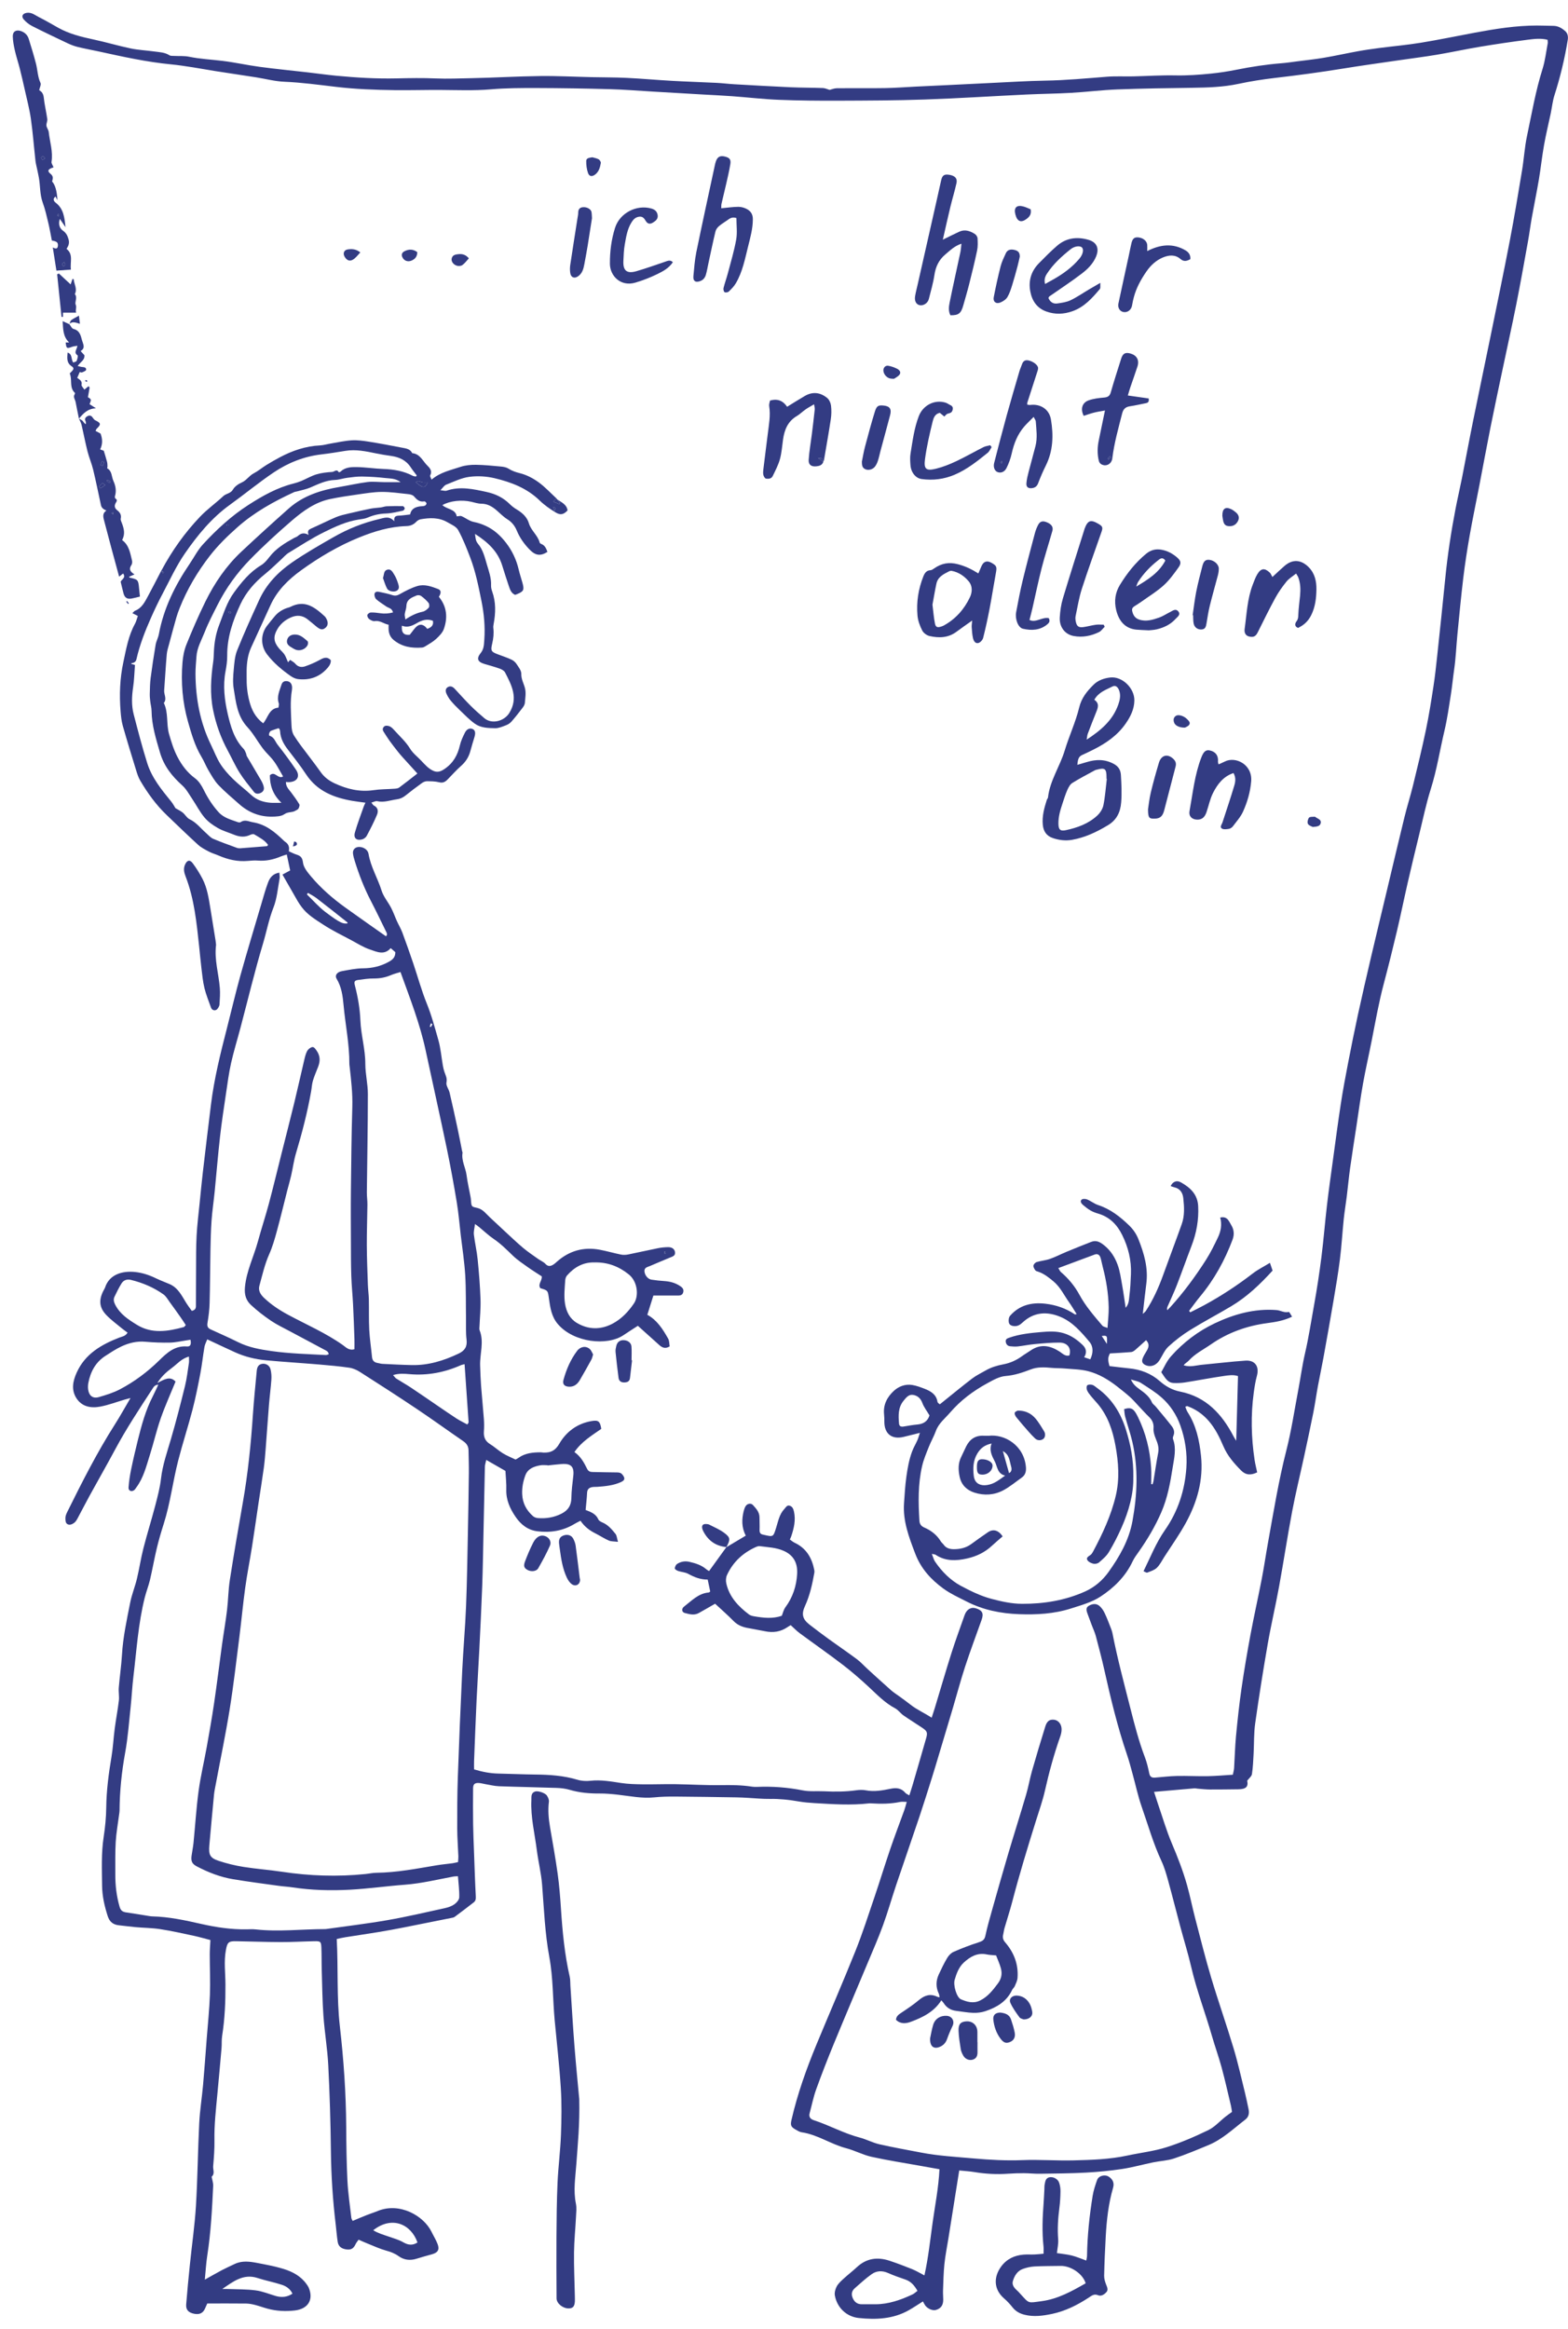 <?xml version="1.0" encoding="UTF-8"?><svg id="Layer_1" xmlns="http://www.w3.org/2000/svg" viewBox="0 0 727.64 1080.58"><defs><style>.cls-1{fill:#333c83;}</style></defs><path class="cls-1" d="M74.91,264.72c4.88-9.14,10.84-17.54,17.99-25.02,3.29-3.44,7.24-6.24,10.73-9.5,1.35-1.26,3.39-1.16,4.48-3.06,.81-1.41,2.5-2.57,4.05-3.25,2.25-.99,3.46-3.16,5.59-4.26,2.06-1.07,3.87-2.62,5.86-3.85,2.07-1.28,4.19-2.5,6.35-3.64,5.79-3.06,11.88-5.13,18.5-5.46,1.67-.08,3.32-.6,4.99-.87,3.24-.54,6.48-1.29,9.75-1.49,2.61-.16,5.28,.2,7.88,.61,5.14,.82,10.26,1.78,15.36,2.78,1.83,.36,3.87,.5,4.85,2.56,3.69,.33,4.89,3.71,7.09,5.84,1.24,1.2,2.28,2.55,1.24,4.52-.19,.35,.35,1.09,.65,1.93,4-3.43,8.83-4.39,13.38-5.92,2.26-.76,4.8-1,7.21-.97,3.9,.05,7.81,.46,11.7,.82,1.14,.11,2.41,.34,3.35,.93,1.71,1.09,3.43,1.68,5.43,2.17,3,.75,5.97,2.3,8.5,4.12,3.04,2.18,5.61,5.01,8.38,7.55-.44,.41-.88,.83-1.56,1.48l2.9,1.17,.38-.44-1.39-1.77c1.96,1.39,4.43,2.3,4.83,5.15-1.8,1.88-3.24,2.32-5.55,.92-2.62-1.6-5.2-3.39-7.39-5.52-5.88-5.73-13.21-8.52-20.89-10.35-3.78-.9-7.92-1.15-11.76-.64-3.7,.49-7.25,2.26-10.79,3.65-.88,.35-1.49,1.41-2.64,2.57,1.37,.11,2.23,.42,2.91,.19,6.28-2.13,12.38-.73,18.55,.61,4.2,.91,7.78,2.67,10.81,5.7,.95,.95,2.08,1.77,3.23,2.46,2.55,1.53,4.73,3.52,5.56,6.34,1.01,3.43,4.12,5.57,5.02,8.98,.07,.26,.42,.53,.7,.63,1.76,.63,2.33,2.16,2.9,3.7-3.27,2.05-5.55,1.75-8.36-1.16-2.46-2.55-4.49-5.39-5.85-8.69-.91-2.2-2.27-3.97-4.38-5.28-1.79-1.11-3.3-2.68-4.91-4.08-2.05-1.78-4.22-3.13-7.12-3.15-1.57,0-3.14-.53-4.69-.89-4.49-1.04-9.87-.47-13.44,1.53,2.08,2.05,6.01,1.68,6.67,5.23,.84-.06,1.64-.35,2.21-.1,1.92,.83,3.67,2.29,5.64,2.68,2,.39,3.8,1.01,5.61,1.84,3.89,1.78,6.91,4.6,9.45,7.91,2.81,3.66,4.77,7.79,5.82,12.32,.48,2.07,1.17,4.09,1.74,6.14,.93,3.38,.61,4.03-2.53,5.32-.29,.12-.59,.21-.88,.31-1.81-.78-2.34-2.46-2.89-4.05-1.11-3.22-2.1-6.47-3.13-9.72-2.04-6.45-6.62-10.69-12.57-14.51,.25,1.97,.26,3.26,1.42,4.64,2.29,2.72,3.11,6.22,4.1,9.6,.93,3.16,2.08,6.24,1.93,9.62-.04,.93,.18,1.93,.5,2.82,1.79,4.97,1.65,10.02,.69,15.11-.12,.62-.22,1.28-.14,1.9,.29,2.47,.04,4.84-.54,7.27-.8,3.33-.42,3.77,2.75,4.96,2.08,.78,4.21,1.48,6.22,2.42,.91,.42,1.8,1.2,2.35,2.04,.92,1.42,2.23,3.03,2.19,4.53-.07,2.58,1.22,4.57,1.75,6.84,.5,2.11,.09,4.45-.09,6.68-.06,.77-.55,1.59-1.04,2.23-1.68,2.2-3.38,4.4-5.21,6.47-.66,.75-1.64,1.34-2.59,1.7-1.59,.6-3.27,1.35-4.91,1.33-3.21-.05-6.63-.12-9.35-2.02-2.59-1.82-4.8-4.18-7.11-6.37-1.47-1.39-2.88-2.85-4.18-4.39-.81-.96-1.47-2.09-1.99-3.24-.5-1.11-.58-2.39,.7-3.09,1.2-.66,2.25-.12,3.12,.81,2.46,2.64,4.86,5.34,7.41,7.89,2.01,2.02,4.18,3.89,6.34,5.75,3.43,2.95,9.2,1.45,11.58-2.39,4.29-6.91,1.12-12.83-1.95-18.81-.42-.82-1.56-1.45-2.51-1.79-2.29-.83-4.66-1.45-7.01-2.15-3.31-.98-3.85-2.53-1.73-5.17,1.45-1.8,1.46-3.95,1.61-6.05,.44-6.08-.12-12.1-1.33-18.07-1.37-6.77-2.71-13.56-5.18-20.03-1.67-4.37-3.38-8.76-5.63-12.84-.91-1.64-3.22-2.59-5.03-3.64-3.9-2.25-8.15-2.09-12.4-1.34-.75,.13-1.55,.67-2.09,1.24-1.27,1.33-2.76,1.87-4.56,1.92-7.66,.25-14.86,2.42-21.89,5.28-9.62,3.91-18.51,9.18-26.89,15.23-5.89,4.25-11.09,9.33-14.2,16.14-3,6.58-6.04,13.15-9.03,19.73-1.52,3.35-1.99,6.93-2.06,10.58-.02,.96,0,1.92,0,2.88-.07,3.84,.26,7.57,1.25,11.35,1.06,4.08,2.75,7.53,6.42,10.32,2.24-2.5,2.68-6.93,7.1-7.28,.07-.79,.32-1.48,.14-2.02-1.03-3.12,.37-5.85,1.27-8.66,.38-1.19,1.23-1.72,2.43-1.62,1.32,.11,2.14,.91,2.39,2.18,.12,.61,.12,1.29,.02,1.91-.91,5.39-.43,10.77-.22,16.18,.07,1.91,.28,3.56,1.26,5.11,1.02,1.6,2.1,3.16,3.23,4.68,3.05,4.1,6.22,8.12,9.17,12.28,1.68,2.36,3.92,3.95,6.41,5.11,5.67,2.63,11.58,4.09,17.96,3.15,3.24-.48,6.55-.43,9.83-.67,.72-.05,1.58-.14,2.12-.54,2.8-2.06,5.52-4.24,8.46-6.52-2.49-2.74-4.69-5.15-6.88-7.57-.71-.79-1.41-1.59-2.06-2.42-1.37-1.74-2.75-3.48-4.04-5.28-.99-1.37-1.86-2.82-2.77-4.24-.66-1.03-.19-2.02,.59-2.48,.57-.34,1.63-.17,2.32,.12,.75,.32,1.39,.98,1.96,1.61,2.56,2.87,5.46,5.41,7.52,8.78,1.24,2.04,3.28,3.59,4.97,5.36,.95,.99,1.87,2.02,2.89,2.94,.75,.67,1.6,1.29,2.49,1.75,2.06,1.08,3.63,.69,5.72-.76,4-2.77,5.97-6.4,7.02-10.93,.47-2.04,1.41-4.01,2.36-5.9,.8-1.6,2.17-2.14,3.37-1.69,1.33,.5,1.65,1.68,1.03,3.77-.63,2.14-1.32,4.26-1.88,6.41-.72,2.77-2.11,5.02-4.28,6.94-2.22,1.96-4.2,4.2-6.28,6.32-1.09,1.11-2.16,1.79-3.94,1.34-1.83-.47-3.79-.48-5.7-.49-.78,0-1.66,.39-2.31,.85-2.59,1.87-5.15,3.79-7.63,5.79-1.21,.97-2.45,1.54-4.01,1.75-3.03,.41-5.95,1.6-9.12,.87-.72-.16-1.59,.36-2.69,.65,.5,.61,.73,1.16,1.13,1.35,2.01,.98,2.14,2.73,1.45,4.36-1.4,3.32-3.05,6.55-4.75,9.73-.39,.74-1.33,1.44-2.15,1.65-2.61,.67-4.06-.61-3.33-3.2,1.15-4.07,2.7-8.04,4.09-12.04,.17-.49,.42-.94,.81-1.8-2.17-.3-4.12-.52-6.05-.85-8.64-1.49-16.37-4.52-21.49-12.29-2.64-3.99-5.6-7.78-8.52-11.58-1.93-2.51-3.37-5.16-3.55-8.38-.02-.31-.1-.64-.22-.93-.07-.18-.27-.31-.49-.53-1.13,.38-2.31,.71-3.45,1.17-.85,.34-1.34,2.16-.72,2.34,2.17,.64,2.6,2.72,3.73,4.15,2.96,3.73,5.77,7.59,8.47,11.52,2.15,3.13,.66,5.71-3.21,5.85-.4,.01-.8-.04-1.42-.08-.02,2.16,1.31,3.39,2.38,4.79,1.37,1.79,2.69,3.64,3.85,5.57,.27,.44-.09,1.4-.4,2-.21,.41-.84,.6-1.28,.9-1.57,1.04-3.54,.46-5.26,1.69-1.48,1.06-3.86,1.12-5.85,1.14-5.77,.06-10.82-2-15.12-5.83-3.26-2.9-6.64-5.7-9.64-8.85-1.87-1.97-3.21-4.46-4.62-6.82-1.19-2-2.01-4.22-3.22-6.22-3.07-5.08-4.66-10.68-6.27-16.32-2.57-9.03-3.31-18.22-2.56-27.52,.23-2.83,.79-5.75,1.85-8.37,2.71-6.7,5.58-13.35,8.77-19.84,4.25-8.63,9.64-16.56,16.7-23.18,7.22-6.77,14.54-13.43,21.94-20,6.75-6,15.01-8.59,23.72-10.06,4.3-.73,8.56-1.71,12.88-2.26,2.5-.31,5.08,.03,7.63,.05,2.4,.02,4.81,0,7.73,0-2.38-1.82-4.8-1.64-7.02-1.9-3.59-.42-7.22-.64-10.84-.7-2.31-.04-4.64,.29-6.94,.59-1.89,.24-3.75,.93-5.64,.99-4.18,.13-7.76,1.92-11.46,3.52-1.93,.83-4.05,1.21-6.08,1.78-.5,.14-1.04,.17-1.5,.38-9.4,4.34-18.44,9.34-26.2,16.23-4.6,4.08-9.09,8.45-12.85,13.3-5.74,7.39-10.52,15.47-14,24.23-.59,1.48-1.13,2.98-1.57,4.51-1.16,4.08-2.26,8.18-3.36,12.29-.41,1.53-.92,3.06-1.06,4.62-.48,5.59-.8,11.19-1.2,16.79-.14,1.95,1.38,3.94-.16,5.84,2.21,4.59,1.07,9.74,2.45,14.52,1.05,3.61,2.14,7.19,3.87,10.5,2.01,3.87,4.58,7.29,8.21,9.96,1.7,1.25,2.98,3.32,3.95,5.27,1.88,3.81,4.1,7.32,6.98,10.47,2.45,2.68,5.79,3.44,8.96,4.6,.37,.13,.95,.17,1.23-.03,1.97-1.39,3.74-.26,5.72,.07,5.92,.97,10.14,4.5,14.2,8.43,.23,.22,.46,.44,.73,.62q2.32,1.5,1.69,4.39c1.15,.5,2.34,1.16,3.62,1.56,1.9,.6,2.68,1.4,2.97,3.73,.28,2.28,2.16,4.54,3.77,6.45,4.68,5.56,10.16,10.29,16.06,14.52,6.17,4.43,12.4,8.78,18.65,13.19,.93-.75,.33-1.65-.08-2.48-2.28-4.67-4.53-9.36-6.93-13.98-3.05-5.87-5.44-12-7.4-18.31-.38-1.21-.76-2.46-.88-3.72-.17-1.79,1.13-2.99,2.94-2.96,1.94,.04,3.96,1.26,4.28,3.2,1.01,6.06,4.26,11.29,6.06,17.06,.9,2.86,3.03,5.31,4.44,8.03,1.02,1.96,1.75,4.08,2.66,6.1,.83,1.83,1.88,3.58,2.58,5.46,1.74,4.67,3.39,9.37,4.99,14.09,2.11,6.23,3.84,12.62,6.3,18.71,2.24,5.53,3.75,11.24,5.37,16.92,1.09,3.83,1.4,7.89,2.09,11.84,.18,1.04,.42,2.09,.77,3.08,.55,1.56,1.31,2.88,.91,4.82-.29,1.4,1.08,3.09,1.46,4.71,1.29,5.47,2.48,10.97,3.66,16.47,.77,3.59,1.45,7.19,2.17,10.79,.04,.21,.2,.42,.17,.61-.61,3.69,1.42,6.91,1.87,10.42,.45,3.47,1.26,6.9,1.9,10.35,.1,.52,.12,1.06,.16,1.59,.23,2.7,.24,2.67,2.97,3.28,2.56,.58,4,2.71,5.78,4.35,2.33,2.15,4.63,4.35,6.97,6.5,2.81,2.59,5.57,5.24,8.5,7.7,2.18,1.83,4.57,3.42,6.9,5.08,1.12,.8,2.5,1.33,3.41,2.31,1.24,1.33,2.37,1.13,3.64,.34,.63-.39,1.18-.91,1.74-1.4,5.73-5.05,12.36-6.92,19.86-5.5,3.33,.63,6.59,1.59,9.91,2.26,1.07,.21,2.27,.13,3.35-.09,4.57-.91,9.1-1.97,13.67-2.88,1.53-.31,3.11-.46,4.67-.49,1.87-.05,3.06,.83,3.29,2.24,.28,1.73-1.02,2.06-2.24,2.56-3.15,1.28-6.27,2.65-9.41,3.96-1.16,.49-2.61,.69-2.52,2.4,.1,1.81,1.56,3.65,3.2,3.91,2,.32,4.02,.53,6.03,.66,2.49,.16,4.83,.76,6.96,2.09,1.12,.7,2.19,1.46,1.82,3.03-.39,1.66-1.7,1.61-3.04,1.6-3.61-.03-7.23-.01-10.83-.01-.92,2.93-1.82,5.81-2.81,8.95,4.45,2.39,7.19,6.65,9.67,11.07,.57,1.02,.49,2.41,.7,3.58-2.08,1.31-3.53,.54-4.86-.65-3.25-2.9-6.48-5.82-9.9-8.9-2.1,1.36-4.41,2.82-6.68,4.35-7.56,5.11-23.09,3.46-30.44-5.13-2.99-3.49-3.55-7.67-4.15-11.86-.53-3.71-.36-3.73-4-4.82-1.25-1.89,.86-3.34,.68-5.47-2.01-1.32-4.26-2.7-6.4-4.22-2.42-1.72-4.93-3.38-7.05-5.43-2.83-2.74-5.59-5.51-8.89-7.74-2.36-1.6-4.45-3.62-6.67-5.44-.47-.39-.98-.73-1.98-1.47-.22,1.93-.69,3.46-.52,4.91,.46,3.88,1.38,7.71,1.76,11.59,.61,6.15,1.11,12.31,1.32,18.48,.14,4.14-.3,8.29-.47,12.44-.03,.64-.16,1.35,.06,1.91,2.14,5.42,.06,10.88,.23,16.31,.1,3.19,.21,6.38,.45,9.56,.38,5.1,.91,10.18,1.29,15.28,.14,1.9,.15,3.82,.01,5.72-.19,2.57,.55,4.51,2.85,5.92,2.07,1.27,3.87,2.98,5.94,4.26,1.77,1.1,3.75,1.87,5.89,2.91,.29-.16,.86-.42,1.36-.78,3.1-2.25,6.68-2.56,10.33-2.58,.42,0,.85,.12,1.27,.13,3.27,.1,5.45-.81,7.35-4.11,3.27-5.67,8.48-9.48,15.21-10.56,2.99-.48,3.73,.26,4.27,3.66-4.44,3.11-9.19,5.94-12.46,10.76,2.95,2.08,4.45,4.89,5.85,7.73,.56,1.14,1.33,1.52,2.51,1.53,3.82,.05,7.65,.2,11.47,.2,1.05,0,1.81,.21,2.48,1.06,1.3,1.66,1.16,2.55-.74,3.42-3.46,1.58-7.18,1.92-10.9,2.2-.74,.06-1.5-.01-2.24,.1-1.53,.22-2.48,.93-2.56,2.69-.12,2.63-.44,5.24-.68,7.94,2.61,.98,4.83,1.9,5.91,4.4,.28,.66,1.27,1.14,2.03,1.47,2.55,1.1,4.25,3.18,5.92,5.23,.63,.78,.67,2.04,1.16,3.7-1.88-.24-3.2-.14-4.27-.61-2.13-.93-4.08-2.24-6.16-3.29-2.71-1.36-5.08-3.09-6.96-5.89-.99,.51-1.92,.94-2.79,1.47-5.33,3.23-11.14,4.16-17.21,3.42-4.39-.54-7.65-3.08-10.09-6.65-2.64-3.83-4.51-7.93-4.35-12.77,.09-2.62-.22-5.25-.39-8.59-2.46-1.41-5.45-3.12-8.91-5.11-.28,1.35-.61,2.21-.63,3.09-.24,10.22-.43,20.45-.65,30.67-.18,8.31-.3,16.62-.6,24.92-.36,9.79-.85,19.58-1.34,29.37-.38,7.76-.9,15.51-1.26,23.28-.44,9.47-.8,18.94-1.17,28.42-.05,1.25,0,2.51,0,3.85,3.84,1.16,7.46,1.86,11.19,1.94,5.74,.13,11.47,.39,17.21,.45,6.62,.06,13.17,.49,19.57,2.42,1.89,.57,4.05,.69,6.03,.47,4.85-.53,9.54,.32,14.28,1.04,3.24,.49,6.57,.56,9.86,.61,5.07,.07,10.14-.14,15.21-.07,7.11,.1,14.22,.56,21.32,.45,4.81-.08,9.57-.04,14.33,.71,.73,.11,1.49,.13,2.23,.1,7.16-.3,14.24,.22,21.3,1.62,3.2,.63,6.59,.27,9.88,.42,5.01,.24,9.99,.23,14.98-.47,1.46-.21,3.02-.25,4.45,.03,3.89,.74,7.67,.05,11.41-.73,2.77-.57,5.03-.32,6.92,1.93,.37,.44,1.01,.64,1.82,1.13,.56-1.78,1.06-3.26,1.5-4.76,2.11-7.25,4.23-14.5,6.3-21.77,.74-2.58,.47-3.28-1.78-4.8-2.89-1.96-5.89-3.77-8.75-5.77-1.39-.97-2.42-2.53-3.88-3.3-4.8-2.53-8.43-6.4-12.33-10.01-3.82-3.53-7.76-6.98-11.89-10.14-6.59-5.05-13.41-9.8-20.09-14.73-1.43-1.06-2.67-2.38-4.13-3.69-.47,.28-1.01,.58-1.52,.93-3.18,2.16-6.64,2.68-10.37,1.9-2.81-.59-5.65-1.02-8.47-1.6-2.32-.47-4.39-1.35-6.14-3.13-2.75-2.8-5.72-5.39-8.58-8.05-2.47,1.41-5.01,2.9-7.59,4.33-2.15,1.19-4.37,.53-6.49-.03-1.41-.37-1.64-1.97-.32-2.98,3.51-2.69,6.63-6.13,11.46-6.54,.18-.01,.34-.22,.66-.45-.37-1.75-.75-3.57-1.17-5.54-3.36,.05-6.25-1.12-9.09-2.68-1.36-.74-3.08-.79-4.59-1.29-.62-.21-1.58-.79-1.57-1.2,0-.7,.46-1.67,1.04-2.06,1.74-1.16,3.75-1.46,5.81-.98,2.81,.66,5.55,1.5,7.8,3.47,.39,.34,.88,.56,1.25,.79,2.73-3.77,5.38-7.44,8.03-11.11l-.09,.09c2.99-1.78,5.98-3.55,9.07-5.4-1.98-3.86-1.88-7.62-.95-11.41,.2-.81,.49-1.65,.94-2.35,.74-1.14,2.43-1.46,3.33-.47,1.48,1.63,3.07,3.29,3.06,5.76,0,1.92,.12,3.84,.04,5.75-.06,1.3,.36,2.04,1.65,2.26,.11,.02,.21,.03,.31,.06,4.44,1.05,4.36,1.03,5.72-3.26,.96-3.02,1.48-6.26,3.8-8.7,.71-.74,1.21-1.96,2.53-1.53,1.22,.39,1.66,1.43,1.94,2.68,.9,4.01-.01,7.79-1.27,11.54-.13,.4-.33,.77-.63,1.46,.76,.52,1.46,1.14,2.28,1.53,5.41,2.55,7.99,7.08,9.07,12.7,.08,.41,.08,.86,0,1.27-.94,5.24-2.08,10.45-4.31,15.31-1.73,3.77-1.25,6.12,2.16,8.74,2.87,2.21,5.75,4.4,8.68,6.52,4.4,3.18,8.89,6.23,13.24,9.47,1.78,1.33,3.28,3.03,4.93,4.54,3.62,3.29,7.22,6.6,10.89,9.84,1.19,1.05,2.55,1.89,3.83,2.83,1.71,1.26,3.45,2.47,5.11,3.8,2.98,2.38,6.45,3.86,9.92,6.13,.64-1.98,1.12-3.36,1.54-4.76,2.56-8.44,5.01-16.92,7.68-25.33,1.87-5.88,4.02-11.66,6.06-17.48,.95-2.72,2.99-3.92,5.34-3.16,2.93,.94,3.61,2.36,2.55,5.36-2.56,7.22-5.26,14.38-7.64,21.66-2.08,6.36-3.79,12.84-5.69,19.25-2.17,7.33-4.37,14.65-6.57,21.97-1.04,3.46-2.06,6.93-3.15,10.38-1.89,5.98-3.75,11.96-5.74,17.9-3.55,10.57-7.22,21.09-10.78,31.66-2.1,6.25-3.9,12.62-6.15,18.81-2.14,5.89-4.67,11.63-7.09,17.42-5.25,12.56-10.59,25.08-15.77,37.67-2.87,6.98-5.62,14.02-8.18,21.12-1.29,3.59-2.03,7.38-3.04,11.08-.47,1.72,.44,2.72,1.88,3.19,7.26,2.37,13.98,6.16,21.42,8.1,3.07,.8,5.95,2.38,9.04,3.09,6.43,1.47,12.93,2.61,19.4,3.86,8.07,1.56,16.25,1.99,24.41,2.72,7.55,.67,15.04,1.08,22.63,.78,7.87-.31,15.77,.31,23.65,.12,8.39-.21,16.8-.47,25.07-2.25,6.03-1.3,12.24-1.99,18.09-3.84,6.65-2.1,13.12-4.9,19.41-7.94,2.97-1.43,5.33-4.14,7.98-6.24,.9-.72,1.86-1.36,3.03-2.21-.15-.89-.26-1.93-.5-2.94-1.41-5.9-2.72-11.82-4.31-17.68-1.34-4.93-3.09-9.74-4.5-14.65-3.09-10.73-7.1-21.17-9.63-32.07-1.44-6.21-3.35-12.31-5-18.47-1.9-7.09-3.68-14.21-5.63-21.28-.88-3.17-1.78-6.39-3.17-9.35-3.81-8.14-6.22-16.77-9.18-25.2-1.75-5-2.83-10.23-4.25-15.35-.82-2.97-1.59-5.97-2.59-8.88-4.36-12.81-7.52-25.93-10.46-39.12-1.18-5.29-2.57-10.54-3.96-15.78-.46-1.74-1.25-3.39-1.89-5.08-.63-1.69-1.27-3.39-1.89-5.09-.48-1.32-1.09-2.87,.32-3.79,1.42-.92,3.32-1.4,4.83-.29,1.12,.83,2.03,2.13,2.65,3.41,1.16,2.38,2.06,4.89,3.04,7.36,.27,.69,.51,1.4,.65,2.12,2.32,11.91,5.47,23.61,8.45,35.35,1.91,7.54,3.87,15.03,6.64,22.31,.9,2.37,1.48,4.89,1.99,7.38,.34,1.65,1.22,2.08,2.7,1.96,3.38-.28,6.76-.69,10.14-.76,4.78-.1,9.56,.18,14.34,.09,3.81-.07,7.61-.43,11.6-.67,.22-1.13,.53-2.13,.59-3.15,.31-4.89,.41-9.79,.87-14.66,.71-7.41,1.49-14.82,2.56-22.19,1.21-8.42,2.65-16.82,4.21-25.19,1.6-8.56,3.52-17.06,5.18-25.62,1.09-5.64,1.91-11.33,2.93-16.98,2.58-14.32,4.91-28.68,8.52-42.82,2.31-9.04,3.68-18.32,5.43-27.51,1.11-5.85,1.9-11.78,3.24-17.57,1.69-7.33,2.81-14.75,4.15-22.13,1.35-7.43,2.48-14.9,3.43-22.39,1.02-8.01,1.64-16.07,2.58-24.1,.83-7.08,1.83-14.14,2.8-21.2,1.18-8.65,2.32-17.31,3.64-25.94,.95-6.2,2.11-12.38,3.3-18.54,1.47-7.62,3-15.24,4.65-22.83,1.94-8.92,4-17.81,6.08-26.7,2.42-10.34,4.92-20.65,7.38-30.98,2.69-11.29,5.34-22.59,8.11-33.86,1.21-4.95,2.77-9.82,3.98-14.77,2.09-8.56,4.18-17.12,5.98-25.74,1.39-6.65,2.45-13.38,3.48-20.11,.73-4.73,1.24-9.49,1.75-14.25,1.27-11.85,2.53-23.7,3.7-35.56,1.08-11.03,2.75-21.97,4.85-32.84,.91-4.7,2.01-9.37,2.94-14.06,1.75-8.86,3.38-17.74,5.18-26.59,2.65-13.11,5.43-26.19,8.1-39.29,3.02-14.8,6.1-29.59,8.95-44.42,2.06-10.76,3.85-21.57,5.64-32.37,.89-5.35,1.19-10.8,2.32-16.09,2.2-10.39,3.99-20.89,7.2-31.07,1.2-3.82,1.65-7.89,2.4-11.85,.09-.49-.04-1.03-.07-1.67-3.14-.8-6.22-.4-9.21-.02-7.38,.95-14.74,2.03-22.08,3.25-6.71,1.12-13.37,2.58-20.08,3.71-5.76,.97-11.57,1.68-17.35,2.53-8.73,1.28-17.47,2.47-26.17,3.89-10.51,1.71-21.05,3.12-31.62,4.35-5.7,.66-11.39,1.57-16.99,2.76-7.05,1.5-14.15,1.71-21.29,1.81-11.61,.16-23.23,.32-34.84,.76-7.13,.27-14.22,1.17-21.35,1.58-6.91,.4-13.83,.45-20.74,.78-15.75,.75-31.49,1.77-47.25,2.32-13.31,.46-26.63,.5-39.94,.55-9.27,.04-18.54-.04-27.8-.41-7.22-.29-14.42-1.14-21.64-1.67-4.46-.33-8.93-.52-13.4-.78-7.76-.45-15.53-.91-23.29-1.36-6.7-.39-13.39-.95-20.09-1.13-11.29-.31-22.59-.5-33.89-.53-7.13-.02-14.3,0-21.4,.61-7.78,.66-15.53,.33-23.3,.28-7.13-.04-14.27,.18-21.4,.09-9.02-.12-18.02-.45-27.01-1.51-7.99-.94-15.97-2.04-24.04-2.38-4.42-.18-8.79-1.37-13.19-2.06-6.41-1-12.83-1.95-19.24-2.95-3.35-.53-6.68-1.17-10.03-1.68-3.35-.51-6.71-1.05-10.08-1.37-11.36-1.09-22.47-3.56-33.58-5.99-3.24-.71-6.52-1.29-9.74-2.08-1.64-.4-3.26-1.03-4.79-1.75-5.48-2.59-10.96-5.19-16.37-7.94-1.48-.75-2.89-1.86-3.96-3.11-1.26-1.47-.48-2.78,1.46-3.06,2.24-.32,3.84,1.13,5.61,2.01,3.04,1.52,5.97,3.26,8.94,4.92,5.12,2.87,10.72,4.24,16.41,5.45,5.77,1.23,11.44,2.94,17.22,4.15,3.61,.75,7.35,.9,11.02,1.42,2.36,.33,4.8,.36,6.94,1.74,.56,.36,1.44,.27,2.17,.31,2.33,.13,4.72-.09,6.98,.38,5.12,1.06,10.32,1.29,15.48,1.92,5.79,.7,11.5,2,17.28,2.77,7.48,1,15,1.73,22.5,2.59,4.33,.5,8.66,1.12,13,1.53,9.32,.89,18.65,1.45,28.03,1.24,6.06-.14,12.14-.25,18.2,.02,5.51,.24,11-.02,16.49-.12,10.63-.21,21.25-.86,31.87-.99,7.96-.1,15.93,.34,23.9,.51,5.43,.12,10.87,.08,16.3,.34,7,.34,13.99,.98,21,1.37,6.91,.39,13.82,.6,20.73,.94,2.77,.14,5.52,.49,8.28,.65,8.61,.49,17.21,.99,25.82,1.38,5.09,.23,10.19,.19,15.28,.38,1,.04,1.98,.54,3.08,.85,.97-.24,2.14-.75,3.31-.76,7.46-.07,14.92,.05,22.38-.07,4.68-.07,9.36-.45,14.04-.68,4.77-.23,9.55-.45,14.32-.68,7.13-.35,14.25-.72,21.38-1.05,8.17-.38,16.33-.92,24.5-1.05,9.67-.15,19.26-1.07,28.88-1.82,4.01-.31,8.05-.07,12.08-.16,6.48-.14,12.97-.58,19.44-.45,5.62,.12,11.19-.28,16.75-.85,3.9-.4,7.79-1,11.64-1.77,6.97-1.4,13.98-2.47,21.07-3.03,2.33-.18,4.65-.54,6.97-.84,4.2-.54,8.41-.98,12.58-1.69,5.24-.89,10.42-2.05,15.65-3,3.34-.61,6.7-1.09,10.07-1.53,6.43-.84,12.9-1.4,19.3-2.45,8.39-1.37,16.71-3.11,25.07-4.67,9.52-1.77,19.07-3.31,28.8-3.3,2.55,0,5.11,.12,7.66,.14,2.17,.02,3.91,1.08,5.43,2.41,1.16,1.02,1.47,2.5,1.21,4.1-1.41,8.72-3.48,17.27-6.17,25.69-.87,2.72-1.14,5.62-1.73,8.43-1.03,4.89-2.23,9.75-3.1,14.67-.95,5.33-1.51,10.73-2.41,16.08-.99,5.87-2.21,11.7-3.26,17.56-.67,3.76-1.14,7.57-1.83,11.33-1.74,9.63-3.45,19.26-5.36,28.85-1.97,9.9-4.17,19.76-6.25,29.65-1.92,9.14-3.89,18.28-5.72,27.44-1.83,9.15-3.51,18.34-5.28,27.51-1.47,7.61-3.08,15.2-4.42,22.84-1.14,6.48-2.15,13-2.94,19.54-1.06,8.77-1.87,17.56-2.74,26.35-.53,5.4-.72,10.84-1.5,16.19-.56,3.83-.91,7.69-1.51,11.52-.89,5.67-1.68,11.37-3,16.94-2.13,9-3.54,18.15-6.34,27.02-2.14,6.77-3.58,13.76-5.27,20.67-1.83,7.5-3.64,15-5.37,22.52-1.73,7.54-3.27,15.13-5.05,22.66-1.93,8.17-3.96,16.33-6.11,24.44-2.3,8.63-3.84,17.42-5.56,26.17-1.33,6.77-2.88,13.49-4.1,20.28-1.16,6.48-2.03,13.02-3.02,19.53-.99,6.52-2.04,13.03-2.95,19.56-.62,4.42-1.02,8.87-1.57,13.29-.43,3.47-1.03,6.93-1.39,10.41-.64,6.24-1,12.51-1.78,18.73-.8,6.42-1.89,12.81-2.98,19.2-1.51,8.9-3.1,17.8-4.71,26.68-.78,4.28-1.71,8.53-2.5,12.8-.77,4.17-1.34,8.38-2.17,12.54-1.37,6.87-2.85,13.71-4.33,20.56-1.82,8.4-3.89,16.76-5.48,25.2-2.19,11.59-3.95,23.27-6.07,34.88-1.62,8.89-3.71,17.7-5.26,26.61-2.13,12.25-4.08,24.54-5.82,36.85-.65,4.61-.48,9.33-.73,14-.18,3.18-.29,6.37-.77,9.51-.16,1.04-1.35,1.93-2.2,3.05,.59,2.81-.53,3.97-4.21,4-4.35,.04-8.7,.13-13.05,.1-1.91-.01-3.82-.24-5.73-.39-.53-.04-1.07-.2-1.59-.15-6.09,.52-12.18,1.07-18.65,1.64,.63,1.95,1.19,3.75,1.8,5.53,2.11,6.13,3.92,12.39,6.44,18.34,2.71,6.38,5.21,12.8,7.08,19.45,1.41,5.01,2.41,10.13,3.72,15.17,2.42,9.26,4.73,18.56,7.47,27.73,3.29,11,7.12,21.84,10.42,32.84,2.05,6.81,3.57,13.78,5.29,20.68,.62,2.48,1.1,4.99,1.64,7.49,.41,1.92,.08,3.62-1.55,4.87-5.48,4.19-10.5,9.08-17,11.78-5.3,2.2-10.59,4.43-16.03,6.23-3.1,1.03-6.49,1.15-9.72,1.81-4.79,.98-9.52,2.33-14.35,3.06-5.57,.84-11.2,1.39-16.83,1.69-7.13,.38-14.28,.43-21.42,.53-2.45,.04-4.89-.25-7.34-.26-2.44,0-4.89,.06-7.33,.24-5.24,.37-10.42,.11-15.6-.75-2.28-.38-4.6-.5-7.1-.76-1.71,10.72-3.36,21.1-5.01,31.48-.64,3.99-1.45,7.96-1.87,11.97-.42,4.11-.48,8.26-.64,12.4-.05,1.38,.11,2.77,.1,4.16-.02,2.59-1.11,4.06-3.42,4.72-1.52,.43-3.84-.54-4.98-2.14-.36-.5-.61-1.07-1.02-1.82-2.26,1.42-4.34,2.83-6.53,4.07-7.29,4.13-15.25,4.47-23.27,3.62-5.74-.61-10.05-4.85-11.07-10.42-.24-1.33,.2-2.99,.85-4.21,.73-1.36,1.99-2.49,3.16-3.57,2.04-1.87,4.24-3.56,6.27-5.44,4.47-4.14,9.6-4.77,15.16-2.9,3.52,1.18,7.01,2.49,10.46,3.89,1.84,.75,3.56,1.8,5.66,2.89,1.83-8.27,2.67-16.47,3.82-24.62,1.14-8.09,2.75-16.11,3.16-24.64-3.02-.54-5.82-1.04-8.62-1.54-7.65-1.38-15.34-2.55-22.92-4.23-4.02-.89-7.76-2.95-11.76-3.99-7.11-1.86-13.27-6.31-20.65-7.39-1.01-.15-1.97-.79-2.9-1.31-2.12-1.2-2.37-2.03-1.82-4.44,2.77-12.06,6.92-23.67,11.64-35.08,5.98-14.44,12.22-28.77,18.03-43.27,3.28-8.19,5.98-16.62,8.82-24.98,2.53-7.45,4.83-14.99,7.37-22.44,2.06-6.03,4.35-11.99,6.51-17.99,.39-1.08,.66-2.2,1.12-3.8-1.3,0-2.23-.15-3.1,.03-4.42,.92-8.87,.94-13.34,.66-.32-.02-.64-.05-.96-.01-8.51,.98-17.01,.38-25.5-.12-2.44-.15-4.88-.35-7.28-.77-4.42-.77-8.84-1.25-13.34-1.17-3.4,.05-6.8-.31-10.2-.49-1.7-.09-3.4-.2-5.11-.22-9.58-.15-19.16-.31-28.74-.38-3.19-.02-6.39,.05-9.56,.37-5.81,.6-11.44-.63-17.14-1.26-2.74-.3-5.51-.55-8.27-.53-4.72,.03-9.34-.36-13.89-1.71-1.91-.57-3.97-.81-5.97-.88-8.94-.31-17.9-.45-26.84-.78-2.11-.08-4.2-.62-6.29-.97-1.05-.17-2.09-.5-3.14-.54-1.82-.07-2.55,.57-2.57,2.44-.06,5.54-.06,11.07,.01,16.61,.06,4.36,.26,8.73,.42,13.09,.25,6.81,.46,13.62,.82,20.42,.06,1.19-.03,2.12-.95,2.83-2.93,2.27-5.88,4.54-8.86,6.74-.48,.35-1.2,.42-1.82,.55-7.19,1.45-14.37,2.9-21.57,4.31-3.97,.78-7.95,1.52-11.93,2.18-5.15,.85-10.31,1.59-15.46,2.41-1.33,.21-2.65,.54-3.94,.81,.74,13.73-.08,27.16,1.45,40.53,1.78,15.55,2.86,31.16,2.95,46.84,.05,8.31,.15,16.62,.57,24.91,.29,5.73,1.17,11.44,1.81,17.15,.04,.38,.32,.74,.61,1.38,2.32-.97,4.53-1.91,6.77-2.8,1.58-.63,3.22-1.12,4.79-1.77,10.16-4.23,21.38,2.11,25.07,9.69,.92,1.9,2.07,3.71,2.81,5.68,.96,2.53,.07,3.93-2.54,4.66-2.46,.68-4.91,1.37-7.35,2.12-2.95,.91-5.76,.55-8.22-1.22-1.78-1.27-3.65-1.99-5.75-2.56-2.86-.78-5.59-2.06-8.36-3.16-1.47-.58-2.9-1.24-4.47-1.92-.54,.78-1.03,1.32-1.33,1.96-.98,2.09-2.04,2.79-4.07,2.58-2.47-.26-3.94-1.34-4.29-3.52-.42-2.62-.59-5.28-.91-7.92-1.38-11.43-2.12-22.89-2.25-34.42-.14-13.21-.56-26.42-1.22-39.61-.39-7.65-1.69-15.24-2.24-22.89-.5-7.01-.57-14.05-.78-21.08-.11-3.52-.03-7.04-.17-10.55-.12-2.88-.39-3.1-3.21-3.05-5.22,.1-10.44,.42-15.66,.4-6.92-.02-13.84-.29-20.76-.4-3.53-.05-4.03,.57-4.69,4.14-.98,5.31-.22,10.61-.2,15.92,.04,7.98-.29,15.96-1.54,23.87-.3,1.88-.11,3.83-.28,5.74-.61,7.09-1.27,14.18-1.93,21.27-.66,7.1-1.49,14.17-1.36,21.33,.07,4.03-.24,8.09-.59,12.11-.14,1.61,.91,3.42-.66,4.86-.11,.11,.08,.55,.13,.84,.19,1.12,.6,2.26,.54,3.37-.52,10.85-1.07,21.69-2.75,32.44-.55,3.52-.73,7.1-1.13,11.14,2.98-1.66,5.42-3.08,7.92-4.4,1.98-1.04,4.02-1.96,6.04-2.91,3.39-1.58,6.9-1.09,10.36-.43,4.08,.78,8.19,1.54,12.15,2.75,4.2,1.29,8.07,3.33,10.73,7.08,.37,.52,.75,1.04,1,1.61,2.35,5.52-.21,9.88-6.43,10.61-4.25,.5-8.52,.3-12.69-.84-1.95-.53-3.85-1.24-5.8-1.74-1.33-.34-2.72-.61-4.08-.63-5.95-.07-11.91-.03-18.07-.03-.32,.73-.67,1.48-.99,2.24-.95,2.23-2.59,3.04-5.15,2.52-2.58-.53-3.84-1.83-3.64-4.35,.49-6.26,1.11-12.51,1.75-18.75,.92-9,2.23-17.97,2.78-26.99,.77-12.75,.88-25.55,1.52-38.31,.3-5.95,1.26-11.86,1.79-17.8,.63-7.11,1.13-14.23,1.68-21.35,.52-6.79,1.24-13.58,1.49-20.39,.23-6.28-.07-12.57-.07-18.86,0-2.11,.19-4.22,.3-6.6-2.6-.67-5.12-1.42-7.68-1.97-5.2-1.11-10.39-2.28-15.64-3.09-3.77-.58-7.63-.59-11.45-.93-2.54-.22-5.06-.6-7.6-.85-2.73-.26-4.42-1.56-5.29-4.28-1.47-4.59-2.55-9.21-2.6-14.07-.07-7.56-.43-15.11,.73-22.65,.69-4.5,1.14-9.08,1.19-13.63,.09-7.91,1.12-15.69,2.42-23.46,.74-4.4,.95-8.88,1.53-13.3,.56-4.3,1.4-8.57,1.91-12.87,.23-1.98-.2-4.04-.04-6.03,.42-5.08,1.18-10.14,1.48-15.22,.48-8.22,2.23-16.23,3.82-24.26,.74-3.74,2.23-7.33,3.12-11.05,1.12-4.65,1.8-9.41,2.99-14.04,1.71-6.7,3.79-13.31,5.54-20,1.07-4.11,2.17-8.26,2.65-12.46,.73-6.31,2.82-12.21,4.58-18.23,2.39-8.16,4.5-16.4,6.54-24.66,.86-3.5,1.27-7.11,1.82-10.68,.13-.82,.02-1.67,.02-3-3.43,.89-5.38,3.36-7.74,5.12-2.46,1.83-4.83,3.81-6.94,7.13,3.21-1.67,5.93-3.39,8.46-.65-2.39,5.86-4.9,11.38-6.89,17.09-1.96,5.62-3.28,11.45-5.08,17.13-1.63,5.15-2.92,10.47-6.25,14.92-.31,.41-.56,.92-.96,1.21-1.27,.95-2.74,.34-2.63-1.23,.2-2.75,.61-5.5,1.16-8.2,.94-4.57,2.01-9.12,3.13-13.65,1.74-7.02,3.63-14,6.98-20.48,.86-1.67,1.61-3.39,2.56-5.39-1.78,.12-2.3,1.27-2.86,2.14-5.92,9.09-11.91,18.14-17.06,27.72-3.92,7.31-8.04,14.51-12.03,21.78-1.89,3.45-3.67,6.97-5.54,10.43-.4,.74-.87,1.53-1.51,2.02-1.04,.8-2.46,1.38-3.51,.41-.6-.55-.66-1.91-.6-2.88,.06-.92,.5-1.85,.92-2.7,6.81-13.74,13.72-27.41,21.97-40.37,2.45-3.84,4.65-7.84,7.29-12.32-1.26,.33-2,.51-2.73,.73-3.77,1.11-7.47,2.53-11.31,3.25-4.27,.8-8.48,.11-11.06-3.92-2.47-3.87-1.65-7.92,.14-11.88,3.89-8.62,11.34-12.93,19.64-16.18,1.35-.53,2.93-.62,3.97-2.35-.86-.64-1.71-1.21-2.49-1.86-2.45-2.03-5.05-3.92-7.26-6.19-3.38-3.47-3.7-6.96-1.51-11.3,.29-.57,.66-1.11,.86-1.71,1.96-5.84,7.76-7.69,13.8-7.09,3.56,.36,6.84,1.5,10.03,3.06,2,.97,4.12,1.71,6.16,2.61,3.78,1.67,5.48,5.2,7.49,8.46,.87,1.41,1.88,2.73,2.73,3.93,2.08-.48,1.91-1.76,1.91-2.91,.03-5.43,.01-10.87,.06-16.3,.04-5.22-.03-10.45,.25-15.67,.26-4.99,.89-9.95,1.39-14.93,.49-4.87,.96-9.75,1.52-14.62,1.22-10.45,2.47-20.89,3.76-31.33,1.49-12.06,4.43-23.83,7.45-35.57,2.09-8.13,3.98-16.31,6.23-24.39,3.09-11.06,6.43-22.05,9.68-33.07,.99-3.36,1.91-6.74,3.14-10.02,.83-2.21,2.25-4.1,5.24-4.54,.05,.99,.26,1.92,.1,2.77-.84,4.49-1.18,9.2-2.83,13.39-2.15,5.46-3.2,11.19-4.86,16.74-3.88,12.94-7.02,26.1-10.48,39.16-1.44,5.44-3.11,10.83-4.34,16.31-1.04,4.64-1.65,9.38-2.35,14.09-.98,6.63-2.01,13.26-2.76,19.92-.96,8.46-1.64,16.94-2.48,25.41-.45,4.55-1.14,9.08-1.47,13.64-.33,4.55-.42,9.12-.51,13.68-.16,8.19-.16,16.37-.39,24.56-.08,3.08-.46,6.17-.98,9.2-.27,1.56,.09,2.44,1.45,3.06,4.25,1.95,8.54,3.82,12.72,5.91,4.95,2.47,10.26,3.41,15.65,4.17,8.34,1.17,16.75,1.38,25.14,1.83,.38,.02,.77-.22,1.3-.38-.19-1.4-1.33-1.73-2.18-2.19-5.34-2.89-10.72-5.7-16.07-8.58-2.9-1.56-5.9-2.97-8.61-4.81-3.24-2.21-6.38-4.62-9.24-7.29-2.3-2.14-3.12-4.78-2.78-8.32,.72-7.48,4.08-14.07,6.01-21.13,1.59-5.85,3.5-11.61,5.07-17.47,2.03-7.6,3.86-15.25,5.78-22.88,2.02-8.04,4.1-16.08,6.06-24.14,1.58-6.51,3.02-13.06,4.56-19.58,.34-1.45,.68-2.94,1.35-4.24,.43-.82,1.4-1.64,2.28-1.87,.88-.23,1.47,.67,2.09,1.54,1.75,2.45,1.79,4.89,.78,7.53-.83,2.16-1.78,4.29-2.44,6.5-.47,1.57-.53,3.25-.82,4.88-1.72,9.77-4.21,19.34-7.05,28.84-1,3.35-1.44,6.86-2.22,10.27-.52,2.28-1.19,4.52-1.77,6.78-1.63,6.39-3.16,12.8-4.9,19.16-.98,3.59-2.02,7.22-3.53,10.61-2.09,4.71-3.19,9.68-4.54,14.59-.64,2.34,.57,4.15,2.17,5.67,3.33,3.16,7.1,5.66,11.17,7.84,8.51,4.57,17.44,8.42,25.38,14.04,1.45,1.03,2.89,2.69,5.38,1.92,0-1.54,.05-3.11,0-4.68-.19-5.43-.38-10.86-.65-16.28-.22-4.35-.67-8.69-.81-13.05-.17-5.22-.17-10.44-.18-15.66-.03-8.1-.09-16.2,0-24.3,.14-12.79,.27-25.58,.65-38.36,.19-6.32-.53-12.53-1.24-18.77-.05-.42-.13-.85-.13-1.27,.05-9.19-1.86-18.2-2.69-27.31-.37-4.15-.94-8.46-3.24-12.24-.91-1.49,.16-3.09,2.43-3.5,3.24-.59,6.52-1.29,9.8-1.32,4.28-.04,8.16-.91,11.92-2.98,1.86-1.02,3.12-2.09,3.12-4.51-.61-.53-1.37-1.2-2.15-1.88-3.02,3.48-6.51,1.69-9.61,.65-3.08-1.03-5.91-2.85-8.81-4.4-4.31-2.31-8.75-4.44-12.82-7.11-3.62-2.37-7.45-4.62-10.1-8.23-.63-.85-1.25-1.72-1.78-2.63-2.34-4.03-4.64-8.08-7.11-12.41,1.04-.56,2.11-1.13,3.57-1.91-.49-2.32-1.01-4.75-1.57-7.41-1.09,.36-1.9,.56-2.66,.88-3.48,1.49-7.06,2.26-10.87,1.94-1.47-.12-2.98,.03-4.47,.16-4.79,.44-9.3-.61-13.66-2.5-1.46-.63-3.03-1.06-4.44-1.8-1.77-.94-3.62-1.87-5.08-3.2-4.95-4.52-9.76-9.19-14.6-13.83-4.88-4.68-8.8-10.12-12.22-15.93-.85-1.45-1.39-3.11-1.89-4.74-2.13-6.9-4.25-13.79-6.22-20.74-.6-2.13-.82-4.39-1-6.61-.64-7.69-.33-15.41,1.28-22.9,1.29-6,2.32-12.2,5.37-17.73,.6-1.09,.88-2.35,1.35-3.67l-2.53-1.3c.5-.47,.81-.96,1.24-1.13,3.12-1.22,4.48-4,5.93-6.66,2.18-4.01,4.23-8.09,6.34-12.13,.19,.5,.38,.99,.57,1.48l.56-.46-1.21-.94Zm21.26,356.76c-.47,1.24-1.1,2.36-1.3,3.55-.7,4.09-1.12,8.22-1.9,12.29-1.08,5.64-2.2,11.28-3.64,16.83-2.07,7.93-4.63,15.73-6.66,23.67-2.48,9.68-3.64,19.66-6.68,29.22-1.19,3.75-2.31,7.52-3.22,11.34-1.17,4.86-2.02,9.8-3.16,14.67-.66,2.79-1.74,5.48-2.44,8.26-3.02,12.02-3.78,24.37-5.26,36.62-.56,4.64-.78,9.33-1.27,13.98-.76,7.09-1.27,14.24-2.54,21.25-1.62,8.93-2.57,17.88-2.62,26.94,0,.63-.13,1.27-.21,1.9-.54,4.22-1.32,8.42-1.57,12.65-.3,4.99-.16,10-.19,15-.03,5.13,.55,10.16,1.99,15.13,.52,1.79,1.43,2.38,3.07,2.61,3.47,.49,6.92,1.09,10.38,1.64,.53,.08,1.05,.19,1.58,.2,7.83,.16,15.44,1.83,23.01,3.54,6.91,1.56,13.81,2.58,20.89,2.47,1.39-.02,2.79-.12,4.15,.03,10.75,1.2,21.49-.13,32.24-.14,.21,0,.43-.02,.64-.05,9.49-1.35,19.01-2.47,28.44-4.12,8.89-1.55,17.7-3.62,26.52-5.55,1.53-.34,3.14-.88,4.4-1.76,1.04-.73,2.25-2.1,2.29-3.22,.1-3.23-.35-6.49-.6-9.82-.96,.05-1.49,.03-2,.12-7.52,1.4-14.96,3.23-22.63,3.81-8.48,.64-16.92,1.85-25.41,2.31-8.94,.49-17.9,.27-26.8-1.09-2.1-.32-4.24-.41-6.34-.71-7.05-.98-14.12-1.89-21.15-3.06-5.92-.98-11.47-3.14-16.78-5.92-2.17-1.13-2.86-2.29-2.51-4.93,.27-2,.7-3.99,.9-5.99,.8-8.05,1.29-16.14,2.37-24.14,.93-6.84,2.56-13.58,3.78-20.39,1.22-6.81,2.43-13.62,3.43-20.46,1.32-8.95,2.41-17.93,3.64-26.89,.74-5.38,1.69-10.73,2.34-16.12,.56-4.65,.58-9.37,1.3-13.99,1.86-11.98,3.91-23.93,6.02-35.87,2.39-13.55,3.77-27.2,4.69-40.91,.46-6.8,1.15-13.58,1.79-20.37,.19-1.98,1.04-2.94,2.54-3.17,1.69-.26,3.42,.73,3.86,2.58,.37,1.52,.49,3.16,.38,4.73-.28,3.93-.8,7.83-1.12,11.76-.55,6.8-1,13.6-1.53,20.4-.23,2.97-.47,5.95-.87,8.9-.77,5.59-1.68,11.15-2.52,16.73-.98,6.53-1.89,13.07-2.92,19.59-1.01,6.41-2.29,12.79-3.18,19.22-1.04,7.49-1.72,15.02-2.67,22.52-1.44,11.3-2.73,22.63-4.54,33.88-1.86,11.55-4.26,23.02-6.41,34.53-.31,1.67-.69,3.35-.86,5.04-.76,7.84-1.46,15.69-2.17,23.54-.39,4.41,.31,5.88,4.39,7.22,3.73,1.23,7.59,2.17,11.46,2.79,5.88,.94,11.83,1.35,17.72,2.24,12.92,1.96,25.86,2.4,38.86,1.07,1.7-.17,3.38-.56,5.08-.58,9.52-.1,18.81-1.95,28.14-3.5,2.4-.4,4.83-.6,7.24-.93,.81-.11,1.61-.34,2.52-.53,.06-1.02,.18-1.86,.15-2.69-.16-4.25-.51-8.51-.53-12.76-.02-7.88,0-15.76,.27-23.63,.58-16.49,1.26-32.98,2.04-49.47,.48-10.1,1.39-20.18,1.8-30.29,.46-11.5,.61-23.01,.85-34.51,.19-9.05,.34-18.11,.44-27.16,.04-3.51-.09-7.02-.15-10.53-.03-1.85-.84-3.16-2.39-4.23-7.27-5-14.42-10.18-21.75-15.09-8.66-5.8-17.42-11.44-26.21-17.05-1.49-.95-3.25-1.74-4.98-1.99-4.63-.68-9.31-1.09-13.98-1.49-8.17-.69-16.35-1.18-24.52-1.94-5-.46-9.88-1.62-14.48-3.71-4.15-1.88-8.26-3.84-12.94-6.02Zm89.67-170.45c-1.58,.51-3.01,.84-4.34,1.41-2.59,1.13-5.24,1.62-8.07,1.59-2.33-.02-4.66,.34-6.98,.64-1.88,.24-2.24,.73-1.77,2.55,1.38,5.34,2.33,10.71,2.56,16.26,.27,6.77,2.3,13.34,2.29,20.2,0,4.65,1.18,9.29,1.18,13.94,0,15.2-.32,30.41-.47,45.61-.02,1.91,.28,3.83,.26,5.74-.06,6.28-.31,12.55-.28,18.83,.03,6.16,.29,12.32,.5,18.48,.08,2.23,.4,4.46,.45,6.69,.1,4.68-.06,9.36,.18,14.03,.22,4.24,.87,8.45,1.28,12.68,.16,1.63,1,2.5,2.58,2.75,.74,.12,1.46,.38,2.2,.42,4.53,.22,9.06,.47,13.6,.57,7.74,.18,14.9-2.04,21.81-5.33,2.88-1.37,4.09-3.25,3.68-6.54-.39-3.14-.2-6.36-.25-9.55-.11-6.81,.04-13.63-.37-20.42-.37-6.15-1.34-12.26-2.06-18.39-.59-5.07-1.01-10.17-1.84-15.2-1.39-8.39-2.91-16.76-4.64-25.08-3.17-15.2-6.56-30.34-9.82-45.52-2.64-12.32-7.21-24-11.68-36.37Zm-54.48-90.76c-1.86-3.14-3.37-6.37-5.88-9.01-1.32-1.39-2.64-2.79-3.78-4.32-2.33-3.14-4.22-6.67-6.86-9.51-4.79-5.15-5.37-11.65-6.4-17.98-.46-2.8-.25-5.76,.01-8.61,.28-3.05,.48-6.27,1.6-9.06,3.16-7.89,6.69-15.64,10.22-23.38,3.31-7.27,8.72-12.9,15.16-17.36,6.2-4.29,12.78-8.04,19.33-11.79,6.67-3.83,13.79-6.68,21.3-8.42,2.14-.49,4.54-1.62,6.91,1.05-.3-2.32,.81-2.56,2.23-2.62,1.69-.07,3.36-.35,5.12-.54,.46-2.59,2.32-3.43,4.58-3.76,.74-.11,1.52-.04,2.21-.28,.38-.13,.86-.75,.82-1.09-.04-.37-.71-.99-1-.94-2.24,.41-3.52-.81-4.84-2.35-.54-.63-1.69-.92-2.6-1.01-4.12-.44-8.26-1.05-12.38-1.03-3.8,.02-7.61,.69-11.39,1.22-4.21,.6-8.43,1.22-12.59,2.1-6.88,1.46-12.46,5.49-17.63,9.93-6.66,5.73-13.15,11.67-19.31,17.96-6.16,6.29-11.24,13.3-15.2,21.14-2.11,4.18-4.3,8.33-6,12.68-1.47,3.73-3.58,7.29-3.83,11.44-.16,2.63-.46,5.26-.44,7.89,.08,11.51,2.11,22.62,7.21,33.05,1.44,2.95,2.6,6.09,4.35,8.84,1.63,2.55,3.72,4.87,5.89,7,2.65,2.6,5.67,4.82,8.38,7.35,2.56,2.39,5.62,3.36,8.97,3.63,1.39,.11,2.8,.02,5.08,.02-4.11-3.94-5.36-8.19-5.37-12.76,2.37-2.25,3.69,1.95,6.16,.54Zm-49.94,14.73c1.44,.86,2.54,1.36,3.43,2.1,1.11,.92,1.87,2.43,3.11,3.02,3.19,1.52,5.21,4.29,7.75,6.5,1.03,.9,1.98,2.06,3.19,2.58,3.61,1.55,7.33,2.85,11.01,4.21,.49,.18,1.06,.25,1.58,.21,4.13-.3,8.26-.63,12.39-.98,.14-.01,.26-.29,.52-.6-1.63-2.27-4.12-3.5-6.44-4.89-.41-.25-1.26-.03-1.79,.22-2.49,1.2-4.93,1.01-7.41,.01-2.56-1.04-5.28-1.81-7.66-3.16-2.27-1.29-4.55-2.91-6.21-4.89-2.23-2.67-3.84-5.86-5.79-8.77-1.42-2.11-2.68-4.46-4.53-6.12-4.75-4.28-8.49-8.92-10.35-15.3-1.86-6.36-3.81-12.61-3.89-19.3-.02-1.47-.44-2.94-.61-4.42-.13-1.15-.25-2.32-.22-3.48,.07-2.45,.09-4.91,.4-7.33,.67-5.16,1.45-10.31,2.32-15.44,.28-1.66,1.19-3.21,1.49-4.87,2.21-11.94,7.44-22.56,14.19-32.51,2.09-3.08,3.8-6.5,6.29-9.21,6.32-6.87,13.22-13.23,21.08-18.28,6.51-4.19,13.3-8.03,20.95-9.94,1.24-.31,2.46-.71,3.63-1.2,2.35-.99,4.59-2.33,7.02-3.06,2.35-.7,4.86-.97,7.32-1.12,.93-.05,2.1-1.55,3,.14,.03,.05,.63-.08,.82-.27,2.15-2.06,4.94-2.17,7.57-2.12,4.15,.07,8.28,.74,12.43,.88,4.75,.16,9.3,.94,13.54,3.17,.42,.22,.95,.23,1.43,.34l.43-.49c-.96-1.28-1.99-2.52-2.86-3.86-2.16-3.29-5.36-4.69-9.1-5.22-2.32-.32-4.63-.7-6.92-1.17-4.7-.96-9.38-1.97-14.23-1.18-3.68,.59-7.35,1.2-11.05,1.63-8.12,.93-15.55,3.89-22.23,8.38-6.97,4.69-13.45,10.07-20.28,14.98-8.52,6.12-15.06,14.12-20.92,22.59-4.03,5.82-7.01,12.37-10.34,18.66-1.94,3.66-3.72,7.4-5.4,11.19-2.77,6.23-5.24,12.57-6.76,19.24-.29,1.27-1.13,1.71-2.28,1.86-.07,0-.12,.23-.15,.31l1.74,.5c-.28,3.59-.35,6.98-.85,10.31-.64,4.25-.82,8.47,.26,12.61,1.98,7.61,3.95,15.23,6.31,22.72,2.15,6.81,6.66,12.29,11.1,17.75,.83,1.02,1.44,2.22,1.97,3.06Zm281.37,374.76c.54-1.33,.85-2.84,1.68-3.96,3.4-4.59,5.11-9.82,5.44-15.39,.28-4.73-1.3-8.59-6.18-10.77-3.63-1.62-7.4-1.67-11.16-2.2-.49-.07-1.07,.09-1.55,.29-6.17,2.7-10.85,7.01-13.67,13.14-.53,1.15-.58,2.74-.28,4,1.45,6.22,5.59,10.57,10.52,14.28,.63,.47,1.51,.69,2.31,.83,4.38,.77,8.77,1.23,12.9-.24Zm-86.89-163.97c-5.26-.17-9.38,2.21-12.76,6.04-.51,.58-.81,1.51-.85,2.29-.22,3.59-.66,7.14-.09,10.79,.61,3.83,2.28,7,5.42,8.89,5.34,3.22,11.09,3.34,16.68,.38,4.12-2.19,7.24-5.49,9.86-9.33,2.37-3.47,1.78-10.17-2.38-13.51-4.66-3.75-9.87-5.71-15.88-5.55Zm-187.5,35.86c-.74,.12-1.34,.22-1.94,.31-2.52,.36-5.03,.97-7.55,1.03-3.81,.08-7.65-.06-11.45-.4-3.97-.36-7.64,.55-11.12,2.18-2.59,1.21-5,2.82-7.41,4.37-4.57,2.94-6.93,7.34-7.93,12.54-.2,1.03-.23,2.14-.08,3.17,.42,2.84,2.21,4.22,4.93,3.43,3.35-.97,6.76-2.02,9.83-3.63,6.7-3.52,12.73-8.04,18.17-13.37,3.55-3.48,7.21-6.95,12.91-6.5,1.88,.15,1.99-1.43,1.63-3.12Zm165.64,58.35v-.12c-1.08,0-2.17-.15-3.2,.03-3.01,.52-5.89,1.54-7.05,4.67-1.03,2.77-1.6,5.66-1.47,8.72,.18,4.24,1.99,7.54,5.05,10.24,.58,.51,1.51,.82,2.31,.88,3.77,.28,7.37-.29,10.83-2.03,3.09-1.55,4.58-3.78,4.64-7.28,.06-3.39,.48-6.78,.88-10.16,.51-4.31-.95-5.94-5.33-5.62-2.23,.16-4.44,.44-6.66,.67Zm-167.84-65.16c-.77-1.17-1.54-2.4-2.38-3.58-1.64-2.33-3.3-4.66-4.99-6.96-.94-1.28-1.74-2.8-2.98-3.68-4.53-3.23-9.61-5.37-15.02-6.71-1.84-.46-3.47,.04-4.46,1.66-1.21,1.97-2.25,4.05-3.24,6.14-.57,1.2-.34,2.36,.3,3.63,2.21,4.42,6.15,6.96,10.11,9.4,7,4.31,14.39,3.03,21.76,1.04,.26-.07,.44-.43,.91-.93Zm129.39,18.16c-.8,.21-1.23,.26-1.6,.42-7.62,3.4-15.53,4.93-23.91,4.21-2.41-.21-4.96-.42-7.68,.43,.67,.74,1.01,1.31,1.51,1.63,2.23,1.42,4.55,2.7,6.75,4.16,4.16,2.76,8.26,5.61,12.38,8.42,2.96,2.01,5.89,4.05,8.89,5.99,1.56,1,3.25,1.8,4.91,2.71,.31-.48,.63-.75,.62-.99-.6-8.88-1.23-17.76-1.87-26.97Zm210.17,429.99c-1.41-2.47-2.99-4.35-5.59-5.24-2.71-.93-5.42-1.87-8.03-3.03-2.69-1.2-5.32-1.1-7.6,.5-2.77,1.95-5.27,4.29-7.84,6.52-1.44,1.25-1.77,2.79-.98,4.61,.82,1.87,2.14,2.86,4.19,2.86,2.13,0,4.26,.02,6.39,0,6.1-.02,11.69-2.02,17.13-4.55,.83-.39,1.51-1.07,2.33-1.67Zm-322.6-.86c.83,0,1.67-.03,2.5,0,4.34,.17,8.71,.08,13,.64,3.12,.4,6.12,1.66,9.17,2.56,2.76,.82,5.35,.64,7.89-1.03-1.06-2.25-2.89-3.44-4.87-4.1-3.71-1.23-7.58-1.94-11.29-3.16-6.67-2.2-11.45,1.73-16.41,5.08Zm90.57-21.59c-2.95-8.44-11.78-12.56-20.53-5.67,2.25,1.39,4.66,2.06,7.02,2.88,2.39,.83,4.88,1.52,7.04,2.77,2.31,1.32,4.3,1.41,6.47,.03Zm-50.83-626.22l-.48,.7c2.88,2.77,5.51,5.85,8.68,8.23,6.73,5.06,8.05,5.51,10.22,5.21-.08-.19-.1-.44-.23-.55-4.74-3.75-9.46-7.51-14.25-11.19-1.21-.93-2.61-1.61-3.93-2.4Zm55.5-190.49c-.93,0-1.56,.08-2.16-.02-.7-.12-1.37-.46-2.07-.55-.35-.05-.75,.25-1.25,.45,3.1,2.87,4.54,2.94,5.48,.13Zm1.03,252.49l.51,.24,.76-1.3-.74-.43-.52,1.49Zm109.03,105.45l.47-.08c-.1-.33-.2-.66-.31-.99,0,0-.26,.05-.26,.07,.02,.34,.06,.67,.1,1Zm-51.08-344.61c.23-.79,.4-1.06,.35-1.25-.08-.28-.33-.51-.51-.76l-.41,.23,.57,1.79Zm-151.32,6.75c-.07-.28-.08-.56-.17-.59-.17-.06-.43-.03-.57,.07-.11,.08-.08,.34-.11,.52h.85Z"/><path class="cls-1" d="M543.25,550.36c.96-2.09,2.81-2.82,4.72-1.75,4.34,2.43,7.78,5.56,8.05,11.07,.32,6.38-.79,12.47-3.08,18.42-2.33,6.06-4.48,12.19-6.83,18.24-1.31,3.37-2.87,6.64-4.31,9.95-.2,.46-.34,.94-.13,1.68,.45-.46,.93-.9,1.36-1.37,6.24-6.88,11.73-14.34,16.71-22.16,2.05-3.22,3.74-6.7,5.4-10.15,1.4-2.91,2.01-6.02,1.11-9.33,3.38-.79,4.12,1.91,5.13,3.53,1.21,1.94,1.52,4.24,.6,6.71-3.61,9.62-8.48,18.48-15.07,26.4-1.79,2.15-3.4,4.44-5.1,6.66l.53,.68c2.11-1.07,4.24-2.1,6.32-3.23,7.97-4.32,15.52-9.27,22.7-14.81,2.33-1.8,5.03-3.13,7.96-4.93,.5,1.47,.89,2.6,1.23,3.61-5.85,6.42-11.93,12.2-19.21,16.54-6.3,3.76-12.81,7.16-19.04,11.02-3.59,2.23-7.01,4.85-10.11,7.72-1.79,1.67-2.78,4.2-4.14,6.33-1.52,2.38-4.02,3.29-6.3,2.31-1.61-.69-2.1-1.67-1.45-3.31,.43-1.08,1.05-2.1,1.66-3.09,1.07-1.73,1.68-3.42-.12-5.24-1.63,1.47-3.29,3.04-5.02,4.52-.53,.45-1.22,.93-1.87,.99-3.24,.29-6.5,.43-9.89,.64-.97,1.99-1.03,2.84-.2,5.88,2.98,.34,6.01,.74,9.06,1.04,5.35,.52,10.18,2.33,14.23,5.89,2.78,2.45,5.83,4.17,9.49,4.9,12.03,2.39,19.39,10.39,24.78,20.74,.31,.6,.69,1.15,1.26,2.09,.28-10.29,.55-20.08,.82-30.02-2.15-.75-4.41-.36-6.54-.06-6,.86-11.96,2.03-17.96,2.98-1.75,.28-3.56,.35-5.34,.28-3.01-.11-4.09-2.67-5.77-5.01,1.39-2.41,2.53-5.13,4.52-7.38,5.74-6.46,12.58-11.65,20.28-15.3,8.98-4.26,18.51-6.94,28.71-6.15,1.91,.15,3.62,1.41,5.67,.86,.26-.07,.92,1.32,1.52,2.22-3.84,1.84-7.58,2.45-11.36,2.95-9.55,1.25-18.38,4.39-26.33,9.91-3.49,2.42-7.35,4.3-10.26,7.53-.68,.76-1.73,1.2-2.35,2.16,3.16,.98,5.87-.02,8.63-.27,6.68-.62,13.34-1.45,20.04-1.9,4.47-.3,6.5,2.74,5.32,7.04-.7,2.55-1.11,5.2-1.47,7.83-1.41,10.41-1.17,20.81,.39,31.19,.3,1.97,.81,3.91,1.2,5.79-2.98,1.45-5.33,1.26-7.43-.86-3.32-3.33-6.38-6.87-8.26-11.28-1.76-4.12-3.72-8.13-6.67-11.58-2.76-3.22-6.1-5.59-10.09-7.03-.15-.05-.37,.12-.91,.31,.36,.84,.6,1.73,1.08,2.48,3.98,6.17,5.46,13.11,6.21,20.24,1.18,11.18-1.76,21.53-7.06,31.2-3,5.47-6.65,10.58-10.03,15.84-1.08,1.69-1.99,3.59-3.4,4.95-1.14,1.1-2.89,1.62-4.44,2.23-.39,.15-1.05-.37-1.74-.64,3.24-6.59,5.83-13.21,9.95-19.1,6.05-8.65,9.21-18.4,9.93-28.88,.46-6.76-.57-13.47-2.86-19.81-1.74-4.81-4.61-9.21-8.45-12.64-2.99-2.68-6.49-4.8-9.88-6.99-1.16-.75-2.68-.94-4.56-1.56,1.07,2.35,2.49,3.43,3.95,4.49,2.33,1.69,4.65,3.36,5.84,6.18,.31,.73,1.15,1.23,1.7,1.88,2.51,3.02,5.07,6.01,7.47,9.12,.99,1.27,1.5,2.82,.77,4.51-.2,.45-.33,1.09-.16,1.52,1.66,4.44,.48,8.97-.19,13.26-1.1,7.01-2.37,14.04-5.26,20.68-2.82,6.48-6.36,12.48-10.41,18.23-1.04,1.47-2.15,2.94-2.91,4.56-3.27,6.98-8.65,12.23-14.85,16.3-4.08,2.68-9.1,4.06-13.84,5.57-7.8,2.49-15.91,2.92-24.03,2.62-8.48-.31-16.69-1.97-24.3-5.87-3.69-1.89-7.53-3.62-10.85-6.05-5.7-4.17-10.34-9.2-12.99-16.14-2.91-7.63-5.8-15.17-5.21-23.44,.29-4.09,.51-8.2,1.09-12.3,.56-4.04,1.26-7.95,2.67-11.74,.66-1.78,1.67-3.43,2.44-5.17,.41-.93,.67-1.94,1.17-3.43-2.85,.71-5.17,1.29-7.49,1.86-5.62,1.38-9.04-1.5-9.01-7.04,0-1.17-.02-2.35-.14-3.51-.44-4.43,1.5-7.99,4.54-10.79,2.28-2.1,5.31-3.26,8.55-2.73,1.98,.32,3.91,1.05,5.79,1.78,2.84,1.11,5.39,2.61,5.92,6.05,.03,.19,.19,.38,.33,.54,.14,.15,.33,.26,.77,.59,.63-.51,1.33-1.08,2.03-1.64,4.31-3.45,8.56-6.97,12.94-10.31,1.96-1.49,4.24-2.57,6.37-3.8,2.43-1.41,5.3-2.27,8.08-2.79,3.25-.61,6.06-1.89,8.69-3.79,1.29-.94,2.69-1.73,4-2.64,4.59-3.18,9.01-2.33,13.4,.47,1.39,.89,2.6,2.34,4.57,1.86,1.07-3.28-.79-5.98-4.53-5.99-3.82-.02-7.66,.34-11.48,.69-2.65,.24-5.26,.79-7.91,1.09-1.15,.13-2.33,.04-3.49-.07-1.2-.11-1.9-.86-2.09-2.06-.2-1.3,.75-1.62,1.67-1.94,4.77-1.67,9.76-2.17,14.74-2.6,3.48-.3,6.99-.52,10.47,.53,3.48,1.05,6.3,3.06,8.84,5.51,1.57,1.52,2.07,3.39,.67,5.65,1.09,.37,1.92,.66,2.83,.97,1.43-3,1.46-5.93-.38-8.12-3.82-4.56-7.81-9.2-13.43-11.57-6.2-2.61-12.3-2.32-17.55,2.54-1.05,.97-2.07,1.74-3.61,1.74-1.34,0-2.52-.44-2.81-1.61-.24-.98-.07-2.47,.56-3.19,4.35-4.97,10.01-6.33,16.38-5.6,4.95,.57,9.51,2.14,13.65,4.92,.13,.09,.38-.02,.88-.07-1.23-1.93-2.31-3.82-3.57-5.58-2.34-3.27-4.01-6.99-7.24-9.67-2.16-1.79-4.28-3.49-6.95-4.42-.5-.17-1.15-.3-1.42-.67-.46-.64-.98-1.5-.89-2.19,.09-.63,.87-1.46,1.51-1.65,2.02-.61,4.18-.77,6.17-1.47,2.58-.9,5.03-2.19,7.56-3.24,3.83-1.58,7.67-3.13,11.53-4.64,2.37-.93,4.09,.01,6.04,1.57,3.04,2.43,4.98,5.54,6.24,8.97,1.13,3.06,1.55,6.4,2.14,9.65,.6,3.3,1.04,6.63,1.61,10.39,1.57-1.85,1.5-3.76,1.72-5.46,.43-3.37,.6-6.79,.73-10.19,.26-6.41-1.24-12.45-4.08-18.18-2.37-4.79-5.84-8.33-11.11-9.88-1.22-.36-2.45-.8-3.55-1.44-1.27-.73-2.44-1.66-3.55-2.62-.72-.63-1.48-1.66-.57-2.45,.51-.44,1.81-.36,2.56-.05,1.74,.72,3.28,1.99,5.06,2.58,5.71,1.87,10.22,5.41,14.46,9.52,1.9,1.85,3.28,3.92,4.23,6.29,2.67,6.67,4.65,13.47,3.67,20.8-.6,4.52-1.06,9.05-1.62,13.9,.53-.51,1.09-.88,1.43-1.39,3.39-5.2,5.91-10.8,8.01-16.63,2.85-7.91,5.83-15.76,8.65-23.68,1.39-3.91,1.13-8,.7-12.03-.27-2.47-1.48-4.41-4.17-5.01-.5-.11-.98-.32-1.71-.57Zm-9.07,138.28c.23,.03,.45,.06,.68,.09,.14-.47,.33-.93,.41-1.42,.73-4.4,1.34-8.83,2.19-13.21,.45-2.36-.21-4.35-1.09-6.46-.63-1.52-1.19-3.26-1.07-4.85,.17-2.28-.58-3.88-2.14-5.38-1.68-1.62-3.23-3.38-4.84-5.07-1.31-1.38-2.54-2.85-3.95-4.11-1.9-1.7-3.9-3.28-5.91-4.85-4.05-3.16-8.47-5.83-13.43-7.11-3.55-.92-7.35-.94-11.04-1.27-2.01-.18-4.05-.09-6.06-.29-3.21-.32-6.5-.46-9.48,.68-3.87,1.48-7.62,2.77-11.85,3.11-2.92,.23-5.83,1.93-8.52,3.4-6.49,3.54-12.37,7.94-17.21,13.58-2.34,2.72-5.28,4.95-6.58,8.53-.9,2.49-2.25,4.81-3.23,7.28-1.17,2.95-2.44,5.91-3.15,8.99-1.93,8.36-1.79,16.87-1.25,25.38,.1,1.59,.86,2.53,2.27,3.14,3.2,1.39,5.86,3.45,7.69,6.49,.32,.54,.9,.92,1.26,1.44,1.16,1.68,2.92,2.12,4.76,2.12,2.92,0,5.69-.62,8.12-2.42,2.51-1.86,5.08-3.65,7.66-5.42,2.41-1.66,4.88-1.05,6.86,1.89-1.62,1.41-3.32,2.82-4.93,4.32-3.28,3.07-7.12,4.93-11.49,5.92-5.16,1.18-10.12,1.37-14.75-1.73-.29-.19-.73-.17-1.69-.37,.61,1.51,.86,2.65,1.47,3.55,3.15,4.64,7.21,8.7,11.97,11.25,4.49,2.4,9.2,4.73,14.32,6.08,4.68,1.23,9.33,2.26,14.13,2.28,10.05,.03,19.78-1.52,29.11-5.67,4.62-2.05,8.26-5.28,10.94-9.01,5.11-7.14,9.53-14.75,11.17-23.74,2.24-12.31,2.75-24.53-.07-36.77-.91-3.93-2.26-7.76-3.32-11.66-.31-1.15-.34-2.38-.48-3.49,3.57-1.13,4.65,.08,6.41,3.66,3.64,7.4,5.61,15.37,6.12,23.64,.15,2.49,.02,5,.02,7.5Zm-43.06-100.23c.54,.85,.76,1.47,1.2,1.84,3.52,3.02,6.45,6.56,8.63,10.6,2.86,5.29,6.78,9.75,10.61,14.28,.44,.52,1.37,.63,2.39,1.06,.21-3.53,.61-6.59,.54-9.65-.13-6.29-1.13-12.49-2.73-18.58-.38-1.44-.62-2.91-1.05-4.33-.39-1.28-1.3-2.02-2.69-1.51-5.56,2.04-11.1,4.13-16.89,6.29Zm-59.79,68.35c-1.16-1.97-2.57-3.76-3.32-5.79-.81-2.19-2.26-3.4-4.32-3.72-2.02-.31-3.24,1.31-4.38,2.71-2.58,3.15-2.43,6.88-2.11,10.62,.1,1.19,.9,1.55,2.05,1.36,2.19-.36,4.38-.76,6.58-.96,2.82-.27,4.7-1.59,5.5-4.22Zm82.34-33.17c.2-3.87,.13-3.97-2.4-3.68,.85,1.3,1.63,2.49,2.4,3.68Z"/><path class="cls-1" d="M268.8,973.75c.27,12.37-.71,21.35-1.34,30.36-.43,6.12-1.48,12.27-.2,18.46,.4,1.94,.14,4.04,.04,6.06-.28,5.52-.85,11.02-.92,16.54-.08,6.69,.24,13.38,.38,20.08,.01,.53,.02,1.07,.03,1.6,.06,3.12-.7,4.27-2.87,4.29-2.73,.03-5.63-2.29-5.64-4.66-.05-9.47-.11-18.94-.05-28.41,.06-8.41,.12-16.82,.5-25.22,.33-7.44,1.31-14.84,1.59-22.28,.27-7.22,.38-14.49-.07-21.7-.66-10.51-1.88-20.99-2.85-31.48-.9-9.73-.68-19.55-2.47-29.22-2.06-11.11-2.48-22.39-3.36-33.63-.42-5.39-1.78-10.7-2.46-16.08-.97-7.69-2.89-15.27-2.52-23.11,.07-1.56-.31-3.32,1.7-4.05,1.25-.45,4.62,.57,5.5,1.87,.55,.81,1.05,1.95,.93,2.86-.49,3.97-.15,7.86,.52,11.76,1.24,7.23,2.55,14.46,3.56,21.73,.74,5.36,1.17,10.78,1.52,16.18,.69,10.63,1.7,21.2,4.08,31.61,.3,1.33,.21,2.74,.3,4.12,.62,9.34,1.15,18.69,1.89,28.02,.73,9.22,1.65,18.42,2.19,24.33Z"/><path class="cls-1" d="M436.82,928.19c-3.4,5.39-8.7,7.93-14.2,9.98-2.19,.82-4.8,1.09-6.83-.96,.13-1.65,1.19-2.4,2.38-3.2,2.82-1.89,5.68-3.77,8.27-5.96,2.63-2.22,5.29-3.07,8.49-1.53,.25,.12,.54,.14,1.09,.27-.14-.69-.14-1.22-.35-1.66-1.43-2.99-1.39-5.99-.03-8.95,1.2-2.6,2.45-5.2,3.91-7.65,.68-1.14,1.77-2.31,2.95-2.83,3.69-1.62,7.46-3.08,11.29-4.31,1.74-.56,3.01-.97,3.46-3.07,.85-4.04,2-8.02,3.12-12,2.43-8.6,4.86-17.2,7.39-25.76,2.75-9.28,5.68-18.5,8.41-27.79,1.08-3.66,1.71-7.46,2.76-11.13,1.95-6.85,4.02-13.67,6.13-20.48,.79-2.56,2.01-3.39,4.06-3.18,1.92,.2,3.44,1.92,3.52,4.29,.03,1.13-.22,2.33-.6,3.41-2.91,8.24-5.2,16.64-7.12,25.16-1.05,4.65-2.66,9.19-4.09,13.75-3.95,12.58-7.79,25.19-11.12,37.95-1.07,4.1-2.41,8.14-3.59,12.22-.26,.91-.33,1.89-.57,2.81-.38,1.45-.09,2.58,.95,3.77,4.06,4.7,6.16,10.17,5.69,16.44-.1,1.3-.75,2.58-1.27,3.81-.28,.66-.96,1.16-1.26,1.81-2.51,5.34-7.13,8.06-12.41,9.82-1.78,.6-3.77,.83-5.64,.77-2.65-.08-5.28-.61-7.92-.92-2.48-.29-4.4-1.46-5.75-3.57-.28-.43-.66-.8-1.1-1.31Zm25.42-20.85c-1.82-.18-3.11-.19-4.35-.46-4.33-.93-7.69,1.08-10.61,3.75-2.3,2.11-3.42,5.1-4.28,8.09-.69,2.41,.89,8.12,2.93,8.99,2.78,1.18,5.76,2.11,8.89,.56,3.59-1.77,5.86-4.73,8.2-7.83,1.75-2.32,2.12-4.61,1.43-7.16-.55-2.03-1.46-3.96-2.21-5.95Z"/><path class="cls-1" d="M490.48,1045.48c2.34,.36,4.66,.55,6.89,1.11,2.22,.56,4.35,1.5,6.73,2.34,.15-.93,.33-1.52,.34-2.12,.14-9.37,1.12-18.67,2.61-27.91,.4-2.5,1.22-4.95,2.07-7.35,.7-1.98,3.58-2.71,5.39-1.55,1.9,1.22,2.67,2.93,2.02,5.16-2.15,7.4-2.99,14.99-3.41,22.64-.33,6.05-.6,12.1-.74,18.15-.03,1.42,.44,2.93,.98,4.27,.46,1.15,.97,2.3,.13,3.29-.98,1.14-2.43,2.12-3.92,1.51-1.87-.77-2.96,.21-4.29,1.08-5.28,3.46-10.9,6.29-17.1,7.59-4.15,.87-8.39,1.46-12.65,.41-2.25-.55-4.13-1.54-5.61-3.39-1.19-1.49-2.49-2.94-3.94-4.18-4.93-4.23-4.93-9.99-1.39-14.82,2.55-3.48,6.14-5.18,10.37-5.53,1.69-.14,3.41,0,5.11-.07,1.35-.05,2.69-.22,4.19-.35,0-1.35,.09-2.4-.02-3.42-.72-6.7-.46-13.4,.05-20.09,.16-2.12,.24-4.25,.36-6.38,.04-.74-.01-1.51,.13-2.23,.29-1.44,.42-3.06,2.34-3.37,1.7-.28,3.76,.78,4.37,2.52,.45,1.27,.65,2.7,.63,4.05-.03,2.55-.18,5.11-.51,7.64-.63,4.86-.95,9.71-.56,14.62,.16,2.06-.35,4.18-.57,6.38Zm13.32,14c-1.29-4.41-6.89-8.16-11.63-8.06-4.04,.09-8.08,.02-12.11,.25-1.87,.11-3.78,.54-5.53,1.2-2.45,.93-3.76,3.13-4.48,5.51-.65,2.15,.94,3.53,2.36,4.85,.39,.36,.73,.77,1.09,1.17,4.25,4.63,3.33,4.25,9.91,3.37,7.56-1.01,13.99-4.63,20.39-8.28Z"/><path class="cls-1" d="M499.96,354.89c1.78-.52,3.1-.9,4.41-1.29,4.34-1.32,8.5-1.37,12.65,.95,2.18,1.22,3.03,2.96,3.15,5.14,.24,4.2,.46,8.37,.12,12.62-.37,4.73-2.23,8.24-6.09,10.57-5.2,3.14-10.67,5.76-16.75,6.82-3,.52-5.92,.16-8.81-.8-3-.99-4.42-3.13-4.72-6.16-.4-4.02,.66-7.81,1.86-11.58,.13-.4,.51-.74,.55-1.14,.89-7.86,5.53-14.38,7.76-21.78,2.02-6.72,5.07-13.15,6.71-19.94,1.09-4.51,3.63-7.55,6.63-10.54,2.12-2.12,4.94-3.06,7.78-3.39,5.58-.64,11.3,4.98,11.2,10.69-.07,3.99-1.75,7.38-3.96,10.59-3.86,5.61-9.25,9.29-15.22,12.27-1.7,.85-3.43,1.66-5.15,2.46-1.72,.8-1.91,2.34-2.13,4.49Zm13.67,6.5l-.15-.02c0-.32,0-.64,0-.96-.02-3.69-.79-4.26-4.43-3.29-.31,.08-.64,.13-.91,.28-3.53,1.94-7.13,3.78-10.54,5.92-1.05,.66-1.77,2.06-2.31,3.27-.9,2.03-1.54,4.18-2.25,6.29-1.01,3.02-1.91,6.06-1.87,9.3,.03,2.7,.79,3.6,3.42,3.04,5.34-1.14,10.47-2.98,14.56-6.75,1.33-1.22,2.52-3.05,2.88-4.78,.83-4.04,1.1-8.19,1.6-12.3Zm-5.82-36.7c2.47,1.69,1.73,3.67,.9,5.72-1.36,3.35-2.66,6.72-3.94,10.1-.24,.63-.26,1.33-.5,2.69,6.75-4.38,12.14-9.06,14.67-16.25,.72-2.06,1.25-4.32,.4-6.58-.62-1.65-1.7-2.55-3.11-1.82-2.96,1.52-6.36,2.55-8.41,6.14Z"/><path class="cls-1" d="M24.82,77.67c-2.57,.76-3.03,1.66-1.34,3.02,1.48,1.19,.99,2.35,.7,3.52q2.15,2.35,2.47,8.68l-.87-1.68c-.96,.71-1.1,1.42-.54,2.24,.23,.34,.6,.6,.93,.87,3.29,2.72,3.77,6.52,4.23,11.09-1.04-1.51-1.7-2.47-2.64-3.84-.82,2.55-.02,4.42,1.41,5.43,1.55,1.1,2.11,2.26,2.62,3.99,.53,1.79,.03,3.04-.91,4.5,3.28,2.58,1.55,6.05,2.03,9.62l-6.73,.46-1.68-10.74c1.13,.57,2.19,.89,2.36-.68,.17-1.58-.43-2.15-2.8-2.55-.53-2.66-.98-5.39-1.62-8.06-.77-3.2-1.48-6.43-2.61-9.51-1.38-3.77-1.1-7.71-1.78-11.54-.24-1.35-.55-2.68-.82-4.02-.26-1.25-.62-2.49-.76-3.75-.73-6.55-1.22-13.13-2.15-19.65-.64-4.49-1.83-8.91-2.81-13.36-.74-3.32-1.5-6.63-2.34-9.93-.71-2.78-1.63-5.52-2.27-8.32-.49-2.16-.91-4.38-.97-6.58-.05-2.25,1.54-3.21,3.69-2.5,1.82,.6,3.15,1.83,3.72,3.68,1.19,3.84,2.39,7.69,3.38,11.58,.74,2.92,.75,6,2.07,8.84,.37,.8-.34,2.09-.6,3.38,1.15,.62,1.93,1.63,2.11,3.35,.35,3.36,1.17,6.67,1.64,10.02,.14,.99-.5,2.07-.39,3.07,.11,1.01,.95,1.94,1.06,2.95,.51,4.61,2.05,9.12,1.3,13.86-.11,.7,.54,1.53,.94,2.55Zm-3.87-4.13c-.46-.5-.69-.96-.99-1.01-.26-.05-.86,.37-.85,.57,0,.34,.3,.82,.61,.97,.21,.1,.65-.26,1.24-.53Zm8.84,48c-.48,.52-.92,.78-.95,1.08-.03,.3,.36,.64,.56,.96,.31-.23,.79-.4,.89-.7,.09-.27-.24-.68-.5-1.34Zm-2.66-21.19c.08-.29,.21-.55,.21-.8,0-.1-.27-.2-.42-.3-.11,.25-.26,.49-.31,.75-.01,.07,.28,.19,.52,.35Z"/><path class="cls-1" d="M437.52,111.21c2.9-1.41,5.25-2.6,7.63-3.7,2.62-1.21,5.02-.35,7.24,1.06,.61,.39,1.21,1.31,1.25,2.01,.11,1.89,.18,3.85-.21,5.68-1.11,5.29-2.42,10.55-3.73,15.79-.8,3.18-1.75,6.32-2.63,9.48-1.08,3.92-2.2,4.82-6.02,4.76-.99-1.85-.77-3.92-.38-5.83,1.57-7.81,3.34-15.59,4.99-23.38,.25-1.18,.31-2.4,.5-4-3.3,1.1-5.29,3.16-7.46,4.97-3.01,2.51-4.5,5.68-5.08,9.56-.56,3.77-1.67,7.46-2.6,11.17-.49,1.95-2.63,3.26-4.37,2.8-1.55-.41-2.36-1.99-1.99-4.17,.3-1.78,.76-3.53,1.16-5.29,2.97-13.15,5.95-26.3,8.92-39.45,.68-3.01,1.34-6.01,2.01-9.02,.52-2.33,1.45-2.94,3.9-2.52,2.51,.44,3.69,1.64,3.22,3.82-.82,3.72-1.96,7.38-2.85,11.08-1.19,4.91-2.27,9.84-3.49,15.18Z"/><path class="cls-1" d="M451.17,287.92c-2.86,2.04-5.13,3.59-7.32,5.23-3.82,2.86-8.13,2.96-12.49,1.98-1.29-.29-2.81-1.41-3.4-2.57-1.08-2.13-1.98-4.54-2.19-6.9-.56-6.22,.38-12.3,2.69-18.14,.62-1.56,1.4-2.83,3.34-2.94,.58-.03,1.18-.46,1.69-.82,3.39-2.37,6.85-3.06,11.06-1.95,3.34,.88,6.31,2.28,9.46,4.27,.58-1.34,1.01-2.39,1.47-3.42,.97-2.17,2.54-2.68,4.61-1.52,2.45,1.38,2.59,1.87,2.03,4.88-1,5.43-1.83,10.89-2.87,16.31-.88,4.57-1.86,9.13-3.01,13.65-.24,.95-1.29,2.13-2.19,2.37-1.51,.41-2.26-1.04-2.54-2.29-.37-1.64-.47-3.35-.59-5.03-.06-.81,.11-1.64,.22-3.12Zm-18.45-7.34c.39,3.15,.6,6.01,1.16,8.79,.35,1.7,1.17,1.92,2.89,1.36,.4-.13,.81-.27,1.18-.47,5.5-3.03,9.49-7.52,12.15-13.13,1.14-2.4,1.22-5.21-.5-7.3-2.02-2.45-4.67-4.32-7.95-4.94-.39-.07-.88,.04-1.24,.22-2.54,1.3-5.19,2.56-5.86,5.7-.71,3.3-1.25,6.64-1.83,9.76Z"/><path class="cls-1" d="M479.68,193.45c-1.69,1.71-3.08,2.99-4.31,4.4-3.15,3.61-4.83,7.9-5.87,12.54-.53,2.35-1.36,4.69-2.44,6.83-.97,1.91-2.8,2.44-4.27,1.77-1.23-.56-1.93-2.26-1.45-4.14,1.9-7.41,3.82-14.81,5.85-22.18,1.89-6.86,3.92-13.68,5.91-20.5,.29-1.01,.78-1.96,1.1-2.96,.49-1.54,1.39-2.34,3.09-1.97,2.22,.48,4.46,2.2,4.44,3.58,0,.72-.29,1.44-.52,2.15-1.49,4.65-3.01,9.29-4.5,13.94-.06,.19,0,.42,0,.86,.47,.05,.95,.18,1.41,.13,4.74-.59,8.79,2.04,9.57,6.71,1.24,7.36,1.04,14.61-2.41,21.5-1.32,2.65-2.49,5.39-3.54,8.16-.53,1.4-1.43,2.04-2.78,2.23-1.75,.25-2.78-.48-2.65-2.21,.14-1.79,.57-3.57,1.02-5.31,1.03-4.02,2.19-8.01,3.2-12.03,.96-3.79,.4-7.63,.13-11.44-.03-.48-.43-.93-.99-2.05Zm-14.84,21.56c.1-.29,.22-.55,.24-.81,0-.1-.23-.22-.36-.33-.13,.25-.29,.49-.36,.75-.02,.07,.25,.21,.48,.39Z"/><path class="cls-1" d="M334.71,96.64c2.94-.27,5.46-.66,7.99-.67,1.32,0,2.78,.43,3.95,1.07,1.72,.95,2.71,2.36,2.71,4.65,0,4.34-1.15,8.46-2.17,12.55-1.47,5.86-2.59,11.89-5.72,17.2-.84,1.43-2.05,2.67-3.26,3.83-.42,.4-1.54,.58-1.96,.3-.42-.28-.64-1.33-.49-1.93,.59-2.37,1.44-4.67,2.06-7.04,1.35-5.14,2.9-10.25,3.82-15.47,.56-3.18,.1-6.54,.1-9.94-1.38-.47-2.51-.24-3.62,.57-1.46,1.07-3.05,1.97-4.42,3.13-.75,.63-1.46,1.57-1.68,2.5-1.17,4.86-2.18,9.75-3.24,14.64-.41,1.87-.7,3.78-1.25,5.6-.25,.85-.84,1.77-1.55,2.26-.79,.54-1.94,.95-2.85,.82-1.26-.18-1.45-1.53-1.35-2.58,.36-3.69,.6-7.43,1.34-11.05,2.78-13.54,5.74-27.04,8.64-40.55,.13-.62,.29-1.25,.52-1.84,.74-1.95,1.94-2.56,4.01-2.07,2.27,.54,2.99,1.35,2.62,3.57-.5,3.04-1.21,6.04-1.89,9.05-.7,3.11-1.5,6.2-2.2,9.31-.15,.68-.08,1.42-.11,2.08Z"/><path class="cls-1" d="M36.64,194.26c.58,.34,1.25,.58,1.71,1.05,.44,.45,.64,1.12,1.51,1.51-.04-.45,.06-.96-.13-1.32-.6-1.13-.13-1.83,.82-2.36,1-.57,1.81-.34,2.46,.63,.32,.47,.7,1.01,1.19,1.25,2.66,1.28,2.78,1.86,.71,3.87-.21,.2-.3,.53-.58,1.04,.84,.45,1.62,.88,2.33,1.26,.92,2.44,1.06,4.83-.18,7.34l1.68,.62c.52,1.76,1.07,3.46,1.52,5.19,.18,.67,.17,1.4,.2,2.1,.01,.29-.22,.81-.13,.86,2.3,1.27,1.97,3.87,2.86,5.82,1,2.19,1.51,4.63,.74,7.11-.1,.32-.02,.95,.2,1.08,1.15,.7,.53,1.37,.12,2.12-.71,1.31-.49,2.39,.74,3.35,1.22,.95,2.02,2.12,1.62,3.87-.14,.6,.25,1.37,.5,2.02,.99,2.58,1.67,5.15,.13,7.93,3.19,2.29,3.73,5.95,4.59,9.43,.16,.66,.11,1.6-.25,2.12-1.31,1.87-.63,3.15,1.41,4.38-1.09,.47-1.81,.79-2.52,1.1,.1,.14,.18,.39,.3,.41,3.76,.79,3.99,1.03,4.32,4.71,.12,1.36,.28,2.72,.42,4.07-1.37,.33-2.58,.68-3.82,.9-2.08,.38-3.24-.34-3.78-2.34-.48-1.74-.87-3.51-1.34-5.45,.46-1.11,2.57-1.82,1.14-3.82l-1.85,1.46c-1.26-4.65-2.46-9.01-3.63-13.39-1.09-4.07-2.18-8.13-3.23-12.21-.46-1.8-1.17-3.67,.97-5.08q-2.18-.79-2.54-2.47c-1.19-5.5-2.3-11.02-3.62-16.49-.69-2.86-1.88-5.59-2.61-8.44-1.04-4.1-1.82-8.27-2.79-12.39-.23-.98-.78-1.89-1.19-2.83h0Zm12.21,30.8c-.71-.49-1.22-.96-1.31-.9-.59,.48-1.1,1.07-1.63,1.62,.28,.27,.71,.81,.82,.75,.66-.36,1.25-.85,2.12-1.48Zm-2.15-9.27l.98,.35,.66-1.76c-.35-.09-.98-.33-1.02-.26-.28,.52-.43,1.1-.63,1.66Zm4.16,8.34l.4-.72-1.48-.76-.29,.5,1.37,.97Zm1.64,13.56c-.27,.12-.55,.18-.57,.27-.02,.18,.06,.44,.19,.55,.11,.09,.36,.01,.54,0l-.17-.83Z"/><path class="cls-1" d="M382.06,214.29c-.51,1.6-1.88,1.96-3.28,2.09-2.3,.23-3.65-.71-3.51-3.02,.26-4.01,.99-7.99,1.49-11.99,.47-3.8,.92-7.6,1.33-11.41,.06-.59-.15-1.21-.31-2.36-1.53,.91-2.8,1.57-3.97,2.39-1.4,.97-2.62,2.22-4.07,3.08-4.16,2.45-5.71,6.35-6.36,10.82-.44,3.05-.63,6.18-1.44,9.13-.75,2.72-2.1,5.29-3.34,7.85-.64,1.33-1.98,1.43-3.35,1.17-1.4-1.24-1.16-2.92-.98-4.47,.62-5.38,1.37-10.75,2.01-16.14,.52-4.32,1.38-8.63,.66-13.03-.13-.78,.23-1.64,.37-2.51,3.53-1.06,6.09,.09,7.96,2.86,2.81-1.72,5.48-3.43,8.22-5.02,3.66-2.12,7.23-1.67,10.39,.96,.94,.78,1.61,2.28,1.76,3.53,.25,2.09,.21,4.28-.11,6.37-.95,6.31-2.08,12.6-3.15,18.89-.05,.3-.26,.58-.39,.87,.01-1.19-.34-2-2.35-1.76,1.1,.77,1.76,1.23,2.42,1.69Z"/><path class="cls-1" d="M203.66,276.92c3.79,4.63,4.14,9.72,2.32,14.92-.62,1.78-2.21,3.35-3.66,4.69-1.47,1.35-3.3,2.32-5,3.4-.44,.28-.97,.51-1.48,.55-4.8,.36-9.33-.33-13.18-3.53-1.48-1.23-2.19-2.85-2.32-4.73-.05-.72,0-1.45,0-2.33-2.29-.43-3.99-2.1-6.43-1.68-.81,.14-1.88-.44-2.62-.98-.49-.36-.94-1.29-.82-1.83,.11-.51,.99-1.17,1.56-1.19,1.47-.06,2.97,.13,4.44,.34,1.99,.29,3.9,.16,5.91-.37-.47-2.04-2.13-2.04-3.17-2.79-1.54-1.11-3.21-2.06-4.61-3.33-.58-.52-.95-1.74-.79-2.52,.24-1.17,1.48-1.05,2.42-.85,1.97,.41,3.95,.83,5.85,1.45,1.35,.44,2.3,.2,3.54-.5,2.57-1.46,5.26-2.87,8.07-3.71,3.27-.98,6.55,.19,9.6,1.39,1.87,.74,1.14,2.38,.37,3.61Zm-15.54,10.52c2.84-1.89,5.28-3.02,8.02-3.6,1.05-.22,2.1-1.06,2.83-1.89,.36-.42,.29-1.72-.1-2.2-.98-1.21-2.19-2.28-3.45-3.21-.5-.37-1.51-.48-2.08-.24-2.23,.94-4.65,1.75-4.75,4.9-.04,1.25-.59,2.48-.76,3.74-.09,.65,.14,1.35,.28,2.5Zm12.77,.61c-2.73-1.07-5.13-.25-7.34,1.03-2.24,1.3-4.44,2.31-7.05,1.25-.29,3.33,.94,4.49,3.64,4.23,1.37-1.63,2.28-3.3,3.69-4.22,1.71-1.12,3.33-.04,4.42,1.46,1.93-.65,3.05-1.68,2.64-3.75Z"/><path class="cls-1" d="M533.13,292.48c-2.44-.13-4.15-.15-5.84-.32-4.84-.48-8.02-3.62-9.33-9.14-.98-4.12-.44-8.05,1.77-11.66,3.3-5.38,7.17-10.29,12.08-14.35,2.14-1.77,4.41-2.4,7.1-1.94,2.69,.46,5.02,1.67,7.08,3.39,2.02,1.68,2.36,2.82,.85,4.91-2.09,2.92-4.24,5.91-6.89,8.29-3.22,2.89-6.99,5.17-10.53,7.71-.61,.43-1.26,.8-1.86,1.23-1.01,.72-2.51,1.19-2.18,2.8,.36,1.81,1.19,3.38,3.16,4.06,3.26,1.12,6.34,.16,9.35-.89,1.79-.62,3.4-1.74,5.11-2.58,1.19-.58,2.51-1.75,3.74-.36,1.38,1.56-.38,2.63-1.15,3.49-2.32,2.6-5.4,4.1-8.77,4.89-1.44,.34-2.94,.38-3.68,.47Zm7.65-32.38c-1.29-1.81-2.4-.87-3.37-.1-3.61,2.84-6.77,6.12-9.25,10-.41,.65-.59,1.45-.88,2.18,5.4-3.19,10.56-6.45,13.5-12.08Z"/><path class="cls-1" d="M510.63,131.22c-.09,1.47,.15,2.42-.22,2.86-3.57,4.24-7.18,8.35-12.7,10.32-4.13,1.47-8.13,1.59-12.17,.14-4.3-1.55-6.58-4.87-7.41-9.23-.97-5.07,.4-9.5,4-13.17,2.75-2.8,5.52-5.61,8.5-8.17,4.21-3.6,9.16-4.21,14.38-2.72,4.54,1.29,4.92,4.58,3.7,7.63-1.36,3.38-3.89,5.92-6.65,8.03-4.88,3.74-10.06,7.1-15.11,10.64-.15,.11-.22,.35-.42,.71,.74,1.78,2.1,2.85,4.13,2.55,2.08-.3,4.26-.6,6.12-1.48,2.96-1.41,5.69-3.32,8.53-5,1.53-.91,3.08-1.79,5.32-3.09Zm-25.66,.56c1.45-.81,2.73-1.5,3.98-2.21,4.47-2.55,8.59-5.54,11.92-9.5,1.69-2.01,2.13-4.27,1.24-5.21-.89-.94-3.4-.72-5.29,.79-4.17,3.32-8.11,6.9-11.03,11.43-.87,1.35-1.32,2.81-.82,4.7Z"/><path class="cls-1" d="M590.48,267.72c2.34-2.15,3.94-3.69,5.61-5.13,3.78-3.26,7.76-2.93,11.27,.65,2.85,2.91,3.59,6.61,3.53,10.29-.06,3.98-.51,8-2.35,11.78-1.4,2.87-3.42,4.77-6.21,6.06-1.79-.78-1.37-2.16-.62-3.15,.73-.98,.74-1.85,.78-2.97,.11-2.97,.54-5.92,.82-8.88,.27-2.89,.19-5.75-.85-8.5-.18-.47-.5-.88-1-1.74-1.65,1.35-3.34,2.33-4.48,3.75-1.93,2.39-3.73,4.94-5.2,7.63-2.85,5.22-5.45,10.59-8.12,15.91-.94,1.88-1.97,2.41-4.03,1.92-1.42-.33-2.32-1.55-2.05-3.47,.97-6.93,1.22-14.01,3.79-20.65,.61-1.58,1.18-3.21,2.03-4.66,1.72-2.93,3.45-3.14,5.86-.85,.45,.43,.66,1.09,1.21,2.03Z"/><path class="cls-1" d="M572.42,358.7c-4.81,1.61-7.46,5.23-9.49,9.21-1.42,2.79-2.02,5.99-3.06,8.98-.86,2.48-2.21,3.49-4.39,3.43-2.39-.07-3.91-1.61-3.48-3.94,1.54-8.36,2.38-16.88,5.48-24.9,1.04-2.69,2.07-3.67,3.94-3.27,2.71,.58,4.04,2.43,3.79,5.24-.03,.28,.12,.58,.26,1.23,1.06-.48,1.99-.85,2.89-1.31,5.01-2.57,12.89,1.38,12.26,9.14-.41,4.99-1.78,9.66-3.79,14.11-1.12,2.47-3.04,4.59-4.69,6.79-.42,.56-1.17,1.08-1.84,1.19-1.08,.17-2.47,.38-3.28-.14-1.12-.73-.04-1.88,.28-2.85,1.85-5.66,3.75-11.31,5.46-17.02,.54-1.79,.85-3.75-.34-5.89Z"/><path class="cls-1" d="M523.37,183.51c3.6,.51,6.69,.96,9.68,1.38,.25,1.44-.23,1.98-1.22,2.18-2.5,.49-4.98,1.08-7.49,1.45-2.07,.31-3.09,1.3-3.61,3.38-1.74,6.87-3.69,13.68-4.55,20.75-.33,2.73-2.97,4.06-5.18,2.74-.48-.28-.91-.9-1.05-1.44-.82-3.26-.72-6.54-.01-9.82,.93-4.36,1.81-8.73,2.83-13.66-1.96,.37-3.58,.6-5.16,1.01-1.61,.41-3.18,.99-4.71,1.48-1.6-3.19-.74-6.12,2.32-7.2,2.26-.8,4.74-1.08,7.16-1.29,1.75-.15,2.61-.72,3.11-2.49,1.48-5.22,3.17-10.37,4.79-15.54,.77-2.44,1.94-3.08,4.32-2.4,2.95,.84,4.19,3.05,3.24,6.03-1.04,3.24-2.21,6.43-3.3,9.65-.37,1.09-.68,2.21-1.16,3.8Zm-9.38,29.35l.43,.39c.38-.39,.75-.78,1.13-1.17l-.5-.46-1.06,1.24Z"/><path class="cls-1" d="M100.26,438.45c-.86,6.93,1.25,13.43,1.76,20.07,.19,2.5,0,5.04-.15,7.56-.04,.69-.48,1.43-.92,2.01-.86,1.15-2.56,.83-3.03-.52-1.05-3.02-2.3-6-3.05-9.09-.75-3.09-1.03-6.29-1.42-9.46-.4-3.27-.68-6.57-1.03-9.85-1.19-11-2.24-22.03-6.29-32.49-.64-1.66-1.11-3.41-.35-5.28,.91-2.24,2.28-2.71,3.65-.85,1.7,2.29,3.24,4.74,4.55,7.27,2.23,4.31,2.88,9.09,3.67,13.81,.82,4.92,1.6,9.85,2.38,14.77,.12,.73,.17,1.48,.24,2.05Z"/><path class="cls-1" d="M512.64,290.82c-.86,.84-1.58,1.96-2.6,2.46-3.71,1.82-7.67,2.6-11.79,1.84-4.06-.75-6.7-4.15-6.45-8.62,.17-2.95,.58-5.96,1.43-8.78,3.2-10.68,6.61-21.29,9.95-31.92,.03-.1,.03-.21,.07-.31,1.52-4.09,2.85-4.57,6.57-2.36,1.81,1.07,2.05,1.63,1.36,3.61-3.05,8.81-6.27,17.57-9.13,26.44-1.33,4.12-2.01,8.46-2.91,12.72-.17,.81-.08,1.71,.09,2.53,.45,2.23,1.34,2.87,3.61,2.54,1.89-.27,3.75-.81,5.64-1.07,1.21-.16,2.46-.03,3.69-.03l.47,.95Z"/><path class="cls-1" d="M460.17,207.48c-.61,.89-1.04,2-1.84,2.64-4.79,3.86-9.57,7.71-15.33,10.16-4.94,2.1-10.03,2.71-15.29,2.01-2.8-.37-4.94-3.07-5.2-6.43-.14-1.8-.26-3.65,.03-5.41,.96-5.86,1.69-11.78,3.85-17.38,1.96-5.07,7.34-7.8,12.42-6.23,.78,.24,1.47,.8,2.23,1.15,1.06,.49,1.33,1.27,.99,2.34-.33,1.04-.79,1.28-2.3,1.65-.52,.13-.92,.77-1.51,1.31-.7-.58-1.4-1.16-2.08-1.72-2.28,.44-2.95,2.44-3.33,4-1.42,5.76-2.76,11.56-3.55,17.43-.64,4.73,.52,5.63,5.15,4.48,3.16-.79,6.26-2.02,9.22-3.41,4.31-2.03,8.45-4.42,12.71-6.57,.96-.49,2.11-.61,3.17-.9l.67,.89Z"/><path class="cls-1" d="M133.66,307.31l.97-1.11c.75,.54,1.74,.99,2.38,1.75,1.3,1.56,2.92,1.81,4.61,1.23,2.18-.75,4.33-1.66,6.35-2.75,1.86-1,3.55-2.11,5.54-.1,.12,1.79-1.01,3.11-2.15,4.3-3.56,3.72-8.03,5.07-13.06,4.49-1.2-.14-2.45-.77-3.46-1.47-4.02-2.82-7.77-5.96-10.81-9.88-3.08-3.96-3.2-9.27-.19-13.29,1.15-1.53,2.4-2.98,3.61-4.47,1.52-1.87,3.48-3.1,5.74-3.89,.5-.17,1.05-.26,1.52-.5,6.67-3.41,11.17-.03,15.93,4.33,.23,.21,.43,.48,.6,.75,1.17,1.92,1.09,3.54-.22,4.62-1.31,1.08-2.31,.95-4.24-.62-1.4-1.14-2.75-2.35-4.19-3.44-2.33-1.77-4.86-1.95-7.53-.79-2.72,1.18-4.9,2.95-6.39,5.55-1.92,3.34-1.73,5.77,.76,8.79,.81,.98,1.85,1.8,2.55,2.85,.68,1.03,1.06,2.26,1.68,3.64Z"/><path class="cls-1" d="M477.76,287.68c2.95,1.41,5.86-1.48,8.91-.85,.81,1.42,.1,2.26-.74,2.94-3.35,2.74-7.29,2.88-11.22,1.98-2.24-.51-3.75-4.46-3.16-7.68,.91-4.91,1.85-9.83,3.02-14.68,1.77-7.33,3.72-14.62,5.66-21.91,.35-1.33,.85-2.64,1.48-3.86,.9-1.74,2.12-2.06,4.01-1.3,2.23,.9,3.16,2.2,2.64,4.03-1.62,5.72-3.46,11.38-4.94,17.13-1.58,6.15-2.85,12.38-4.27,18.58-.41,1.81-.89,3.6-1.4,5.62Z"/><path class="cls-1" d="M532.37,116.51c6.05-3.11,11.95-3.78,17.8-.32,1.41,.84,2.4,2.1,2.2,4.08-1.53,.84-2.98,1.3-4.58-.1-2.48-2.17-5.43-1.82-8.09-.72-3.16,1.32-5.64,3.56-7.67,6.5-2.57,3.72-4.7,7.57-5.86,11.93-.32,1.23-.62,2.47-.81,3.73-.3,2.04-1.93,3.44-3.85,3.2-1.78-.22-2.93-1.93-2.5-3.98,1.59-7.48,3.24-14.95,4.86-22.43,.4-1.87,.74-3.75,1.19-5.6,.53-2.18,1.42-2.84,3.3-2.63,2.16,.25,3.88,1.7,4.01,3.43,.06,.83,.01,1.67,.01,2.91Z"/><path class="cls-1" d="M312.24,121.67c-1.83,2.76-4.57,4.23-7.28,5.54-3.24,1.56-6.62,2.9-10.07,3.92-6.89,2.05-11.83-3.12-11.86-8.75-.03-5.69,.67-11.21,2.38-16.64,2.19-6.94,10.01-10.91,16.83-8.99,1.54,.43,2.65,1.27,2.94,2.98,.31,1.84-.88,2.75-2.17,3.55-1.23,.77-2.41,.73-3.27-.64-.74-1.19-1.37-2.33-3.18-2.08-1.84,.26-2.76,1.41-3.61,2.8-1.89,3.08-2.39,6.59-3.01,10.03-.45,2.5-.53,5.08-.65,7.63-.23,4.58,1.6,6.11,6.04,4.82,4.49-1.31,8.91-2.89,13.34-4.4,1.2-.41,2.34-1.01,3.57,.23Z"/><path class="cls-1" d="M32.15,150.37c.64,.78,1.16,2.07,1.95,2.26,2.94,.72,3.37,3.11,3.99,5.37,.45,1.65,1.71,3.47-.68,4.9l1.75,1.9c.29,2.34-1.9,3.15-3.11,5.03,.93,.21,1.56,.44,2.2,.47,.95,.05,1.9,.31,1.69,1.35-.1,.5-1.19,.84-1.87,1.16-.23,.11-.6-.09-1.07-.17l-1.16,2.7c1.12,.82,2.4,1.43,2,3.2-.13,.56,.76,1.35,1.32,2.25l1.92-1.58c.17,.24,.52,.49,.49,.7-.21,1.44-.49,2.86-.77,4.39,.36,.28,1.18,.62,1.32,1.14,.15,.58-.32,1.32-.56,2.1,.82,.53,1.67,1.07,2.97,1.92-3.94,.15-5.92,2.47-7.9,4.8h0c-.52-2.57-1.06-5.13-1.54-7.71-.22-1.19-1.29-2.3-.42-3.63,.11-.16,.19-.52,.11-.59-2.44-2.21-1.45-5.3-2.07-7.97-.09-.4-.23-.8-.33-1.15,1.92-1.72,2.2-2.37,.88-3.25-2.46-1.64-2.08-3.86-1.9-6.36,2.36,.73,1.5,3.13,2.63,4.61,.59-.26,1.42-.37,1.58-.76,.34-.82,.73-2.37,.4-2.59-1.93-1.32-.26-2.65-.05-4.42-1.01,.19-1.79,.23-2.48,.49-2.44,.92-2.67,.8-2.96-2.02h1.58c-2.92-2.86-2.74-6.24-2.98-9.88,1.23,.56,2.17,.99,3.12,1.42l-.06-.08Z"/><path class="cls-1" d="M553.46,285.43c.55-3.66,.96-7.35,1.68-10.98,.78-3.94,1.81-7.84,2.81-11.74,.63-2.45,1.58-3.16,3.43-2.91,2.17,.29,4.22,2.19,4.21,4.04,0,1.05-.16,2.12-.43,3.13-1.23,4.71-2.59,9.39-3.75,14.12-.66,2.67-1.06,5.4-1.52,8.11-.24,1.41-.44,2.78-2.3,2.89-1.82,.1-3.32-.94-3.68-2.82-.24-1.24-.17-2.54-.24-3.81l-.21-.04Z"/><path class="cls-1" d="M532.74,375.58c.32-2.01,.61-4.99,1.3-7.86,1.11-4.64,2.4-9.25,3.77-13.82,1.08-3.61,4.12-4.3,6.77-1.68,1,.98,1.33,2.06,.96,3.47-1.79,6.77-3.5,13.56-5.29,20.34-.7,2.67-1.88,3.7-4.03,3.81-3,.16-3.43-.25-3.47-4.25Z"/><path class="cls-1" d="M399.97,214.14c.47-2.29,.84-4.6,1.44-6.85,1.45-5.44,2.9-10.88,4.56-16.25,.84-2.72,1.61-3.06,3.86-2.88,3.02,.23,4.01,1.55,3.23,4.48-1.46,5.55-2.98,11.09-4.47,16.63-.41,1.54-.71,3.11-1.22,4.61-.33,.98-.79,1.99-1.45,2.77-1.09,1.29-3.02,1.68-4.36,1.08-1.6-.71-1.57-2.11-1.6-3.58Z"/><path class="cls-1" d="M274.71,101.26c-.62,3.99-1.29,8.4-2.01,12.81-.46,2.83-1,5.65-1.52,8.48-.41,2.23-.98,4.4-3.03,5.73-1.66,1.08-3.2,.44-3.51-1.53-.2-1.25-.2-2.57-.01-3.82,1.08-7.26,2.24-14.5,3.37-21.75,.13-.84,.33-1.69,.33-2.53,0-1.57,.73-2.4,2.25-2.51,1.74-.13,3.58,.85,3.88,2.13,.19,.82,.15,1.68,.25,2.99Z"/><path class="cls-1" d="M473.22,119.17c-.29,1.23-.6,2.79-1.01,4.32-.8,2.97-1.6,5.94-2.52,8.87-.6,1.9-1.21,3.86-2.23,5.54-.66,1.08-1.99,1.94-3.2,2.45-2.02,.84-3.52-.34-3.11-2.45,.93-4.77,1.96-9.52,3.16-14.23,.54-2.13,1.53-4.16,2.46-6.18,.71-1.55,2.15-1.99,4.07-1.51,1.73,.43,2.45,1.29,2.39,3.2Z"/><path class="cls-1" d="M269.18,733.06c-.03,2.29-2.12,3.3-3.9,1.98-.96-.72-1.71-1.88-2.24-2.99-1.93-4.1-2.62-8.52-3.22-12.96-.14-1.05-.34-2.1-.41-3.16-.12-1.85,.58-2.92,2.17-3.47,1.81-.62,3.56-.12,4.42,1.48,.54,1.01,.97,2.15,1.13,3.28,.69,4.95,1.25,9.91,1.87,14.86,.05,.42,.15,.83,.18,.98Z"/><path class="cls-1" d="M275.23,628.5c-.32,.98-.44,1.74-.78,2.36-1.74,3.17-3.51,6.32-5.33,9.44-1.13,1.95-2.71,3.29-5.15,3.15-2.05-.12-3.03-1.19-2.49-3.15,1.33-4.85,3.29-9.45,6.34-13.48,1.59-2.1,4.15-2.41,5.89-.83,.71,.65,1.06,1.7,1.52,2.5Z"/><path class="cls-1" d="M453.62,947.59c0,1.49-.03,2.97,0,4.46,.04,1.6-.35,3-1.99,3.59-1.74,.64-3.69-.13-4.64-1.83-.51-.91-.98-1.93-1.15-2.95-.45-2.82-.91-5.66-1.02-8.5-.12-3.15,.98-4.27,3.7-4.43,2.51-.15,4.56,1.44,4.97,3.94,.13,.83,.07,1.69,.08,2.54,.01,1.06,0,2.12,0,3.18h.03Z"/><path class="cls-1" d="M293.31,631.18c-.32,2.73-.66,5.46-.95,8.19-.18,1.63-1.21,2.07-2.65,2.1-1.53,.04-2.48-.67-2.67-2.14-.52-4-1-8.01-1.39-12.03-.09-.92,.14-1.91,.36-2.83,.43-1.78,1.67-2.67,3.43-2.61,1.89,.06,3.45,1.17,3.59,2.93,.17,2.11,.04,4.24,.04,6.37l.24,.04Z"/><path class="cls-1" d="M27.33,126.91c1.74,1.62,3.49,3.24,5.45,5.06l.86-2.55c.21,.06,.54,.09,.55,.16,.2,2.29,1.79,4.48,.54,6.88,1.37,1.61-.13,3.66,.38,4.85,.62,1.44-.26,2.55,.24,3.77h-6.12v1.97h-.68l-2.03-19.76,.81-.38Z"/><path class="cls-1" d="M251.55,712.55c2.75,0,4.64,2.44,3.64,4.69-1.58,3.59-3.47,7.05-5.42,10.46-.85,1.48-3.25,1.7-4.91,.81-1.65-.89-2.04-1.82-1.19-4.06,1.09-2.87,2.29-5.73,3.68-8.47,.92-1.81,2.28-3.37,4.2-3.44Z"/><path class="cls-1" d="M431.64,945.74c.32-1.44,.7-3.85,1.4-6.17,.87-2.87,3.37-4.4,6.34-4.19,2.47,.17,3.72,2.5,2.65,4.71-.96,1.99-1.82,4.04-2.56,6.12-.65,1.86-1.93,3.06-3.65,3.68-2.64,.95-4.36-.42-4.19-4.15Z"/><path class="cls-1" d="M464.28,933.87c2,.26,4.08,.79,4.88,3.16,.68,2,1.33,4.03,1.72,6.1,.42,2.19-.47,3.7-2.21,4.41-1.89,.77-3,.31-4.52-1.76-1.86-2.55-2.82-5.44-3.18-8.52-.26-2.21,.89-3.36,3.3-3.4Z"/><path class="cls-1" d="M475.07,937.05c-.38-.18-1.52-.35-2-1.01-1.56-2.12-3.13-4.3-4.19-6.68-.83-1.85,.77-3.48,2.99-3.38,2.66,.12,4.66,1.52,5.94,3.76,.62,1.08,.95,2.38,1.19,3.62,.39,2.04-1.16,3.66-3.93,3.68Z"/><path class="cls-1" d="M337.13,717.87c-4.8-.43-8.3-2.82-10.59-7.02-.3-.55-.58-1.15-.69-1.76-.24-1.31,.4-1.98,1.75-1.93,.52,.02,1.1,.07,1.55,.3,2.33,1.2,4.8,2.23,6.89,3.78,2.98,2.21,2.96,3.1,1.02,6.71,0,0,.08-.08,.08-.08Z"/><path class="cls-1" d="M136.97,294.44c2.44,0,4.05,1.66,5.73,3.06,.31,.26,.3,1.25,.08,1.74-.91,2.03-3.57,3.04-5.66,2.19-.78-.31-1.48-.81-2.21-1.24-1.28-.77-2.09-1.77-1.63-3.39,.43-1.51,1.83-2.41,3.69-2.36Z"/><path class="cls-1" d="M177.71,268.2c.62-1.56,.2-3.38,2.09-3.87,1.7-.44,2.42,1.17,3.11,2.25,.84,1.31,1.4,2.83,1.88,4.32,.38,1.19,.67,2.58-.86,3.3-1.32,.62-3.67,.13-4.31-1.09-.82-1.54-1.29-3.27-1.91-4.92Z"/><path class="cls-1" d="M567.24,239.31c-.04-3.29,1.39-4.28,3.99-3.1,.83,.38,1.6,.96,2.31,1.56,1.24,1.06,1.75,2.4,.97,3.95-.77,1.51-1.99,2.42-3.76,2.44-1.85,.02-2.7-.62-3.12-2.44-.21-.92-.3-1.87-.39-2.4Z"/><path class="cls-1" d="M274.87,72.98c.93,.28,2.03,.44,2.93,.94,.52,.29,1.1,1.21,1.01,1.73-.34,1.98-.86,3.97-2.59,5.31-1.43,1.11-2.76,1-3.34-.67-.62-1.76-.87-3.73-.84-5.59,.02-1.46,1.56-1.48,2.84-1.72Z"/><path class="cls-1" d="M478.28,97.12c.41,2.12-.41,3.3-1.64,4.27-2.73,2.17-4.58,1.51-5.45-1.9-.81-3.2,.61-4.56,3.86-3.64,1.11,.31,2.16,.84,3.23,1.27Z"/><path class="cls-1" d="M413.59,175.7c-1.8-.08-3.62-1.9-3.65-3.84-.02-1.23,.93-2.35,2.2-2.15,1.41,.22,2.82,.74,4.11,1.37,.94,.46,1.94,1.43,1.32,2.54-.5,.88-1.61,1.45-2.52,2.05-.3,.19-.83,.03-1.45,.03Z"/><path class="cls-1" d="M549.89,337.62c-2.69,.07-4.62-.98-5.07-2.42-.38-1.21-.25-2.33,.91-3.06,1.17-.73,3.68,.06,5.1,1.51,.75,.77,1.74,1.61,1.01,2.68-.51,.74-1.62,1.08-1.95,1.29Z"/><path class="cls-1" d="M217.58,119.88c-1.02,1.1-1.88,2.31-3.03,3.13-.63,.45-1.82,.53-2.59,.27-1.71-.56-2.63-2.06-2.35-3.33,.39-1.73,1.9-1.89,3.23-2.02,1.72-.17,3.34,.25,4.73,1.94Z"/><path class="cls-1" d="M193.64,117c-.01,1.91-.89,3.09-2.48,3.84-1.83,.87-3.68,.24-4.49-1.6-.54-1.22,0-2.13,1.03-2.66,2.03-1.04,4.04-1.03,5.94,.42Z"/><path class="cls-1" d="M167.21,117.12c-1.08,1.15-1.84,2.16-2.8,2.93-1.79,1.43-3.32,1.05-4.48-.92-.89-1.52-.33-3.12,1.42-3.39,1.83-.27,3.75-.28,5.85,1.38Z"/><path class="cls-1" d="M609.19,383.72c-.47-.27-1.78-.6-2.23-1.42-.39-.69-.07-2.17,.49-2.87,.41-.52,1.68-.39,2.58-.46,.27-.02,.57,.25,.83,.43,.93,.63,2.34,1,2.03,2.5-.33,1.55-1.72,1.65-3.69,1.82Z"/><path class="cls-1" d="M32.22,150.45c.26-.64,.34-1.49,.81-1.86,.95-.76,2.1-1.26,3.61-2.12l.44,3.78c-1.9-.56-3.52-1.27-4.94,.11,0,0,.07,.09,.07,.09Z"/><path class="cls-1" d="M258.55,231.7l1.39,1.77-.38,.44-2.9-1.17c.69-.65,1.12-1.07,1.56-1.48,.11,.15,.22,.29,.33,.44Z"/><path class="cls-1" d="M135.95,392.78l.55-2.33c.37,.15,.93,.19,1.08,.46,.7,1.23-.28,1.59-1.63,1.87Z"/><path class="cls-1" d="M59.4,280.25l-.82-1.08,.36-.29,.87,1.05-.41,.33Z"/><path class="cls-1" d="M40.55,176.67l-.32,.57c-.23-.15-.49-.28-.69-.47-.04-.04,.2-.47,.24-.46,.26,.08,.51,.23,.77,.36Z"/><path class="cls-1" d="M198.41,223.83c-.94,2.81-2.38,2.74-5.48-.13,.5-.19,.9-.49,1.25-.45,.7,.09,1.37,.44,2.07,.55,.6,.1,1.23,.02,2.16,.02Z"/><path class="cls-1" d="M308.48,581.77c-.04-.33-.08-.67-.1-1,0-.02,.26-.08,.26-.07,.11,.33,.21,.66,.31,.99l-.47,.08Z"/><path class="cls-1" d="M74.91,264.72l1.21,.94-.56,.46c-.19-.49-.38-.99-.57-1.48l-.08,.08Z"/><path class="cls-1" d="M257.39,237.15l-.57-1.79,.41-.23c.18,.25,.43,.48,.51,.76,.06,.2-.11,.46-.35,1.25Z"/><path class="cls-1" d="M106.08,243.9h-.85c.03-.18,0-.43,.11-.52,.14-.11,.4-.13,.57-.07,.09,.03,.09,.31,.17,.59Z"/><path class="cls-1" d="M20.95,73.54c-.59,.27-1.03,.63-1.24,.53-.31-.15-.6-.63-.61-.97,0-.2,.59-.62,.85-.57,.3,.05,.53,.51,.99,1.01Z"/><path class="cls-1" d="M29.79,121.54c.27,.65,.59,1.06,.5,1.34-.1,.3-.58,.47-.89,.7-.2-.32-.59-.66-.56-.96,.03-.3,.47-.56,.95-1.08Z"/><path class="cls-1" d="M27.13,100.35c-.25-.16-.54-.29-.52-.35,.05-.26,.2-.5,.31-.75,.15,.1,.42,.2,.42,.3,0,.26-.13,.51-.21,.8Z"/><path class="cls-1" d="M464.83,215.01c-.23-.18-.5-.33-.48-.39,.07-.26,.23-.5,.36-.75,.13,.11,.37,.23,.36,.33-.02,.26-.14,.51-.24,.81Z"/><path class="cls-1" d="M48.84,225.05c-.87,.63-1.46,1.12-2.12,1.48-.11,.06-.54-.49-.82-.75,.53-.55,1.04-1.14,1.63-1.62,.08-.07,.6,.4,1.31,.9Z"/><path class="cls-1" d="M46.69,215.78c.19-.56,.35-1.15,.63-1.66,.04-.07,.66,.16,1.02,.26l-.66,1.76-.98-.35Z"/><path class="cls-1" d="M50.85,224.12l-1.37-.97,.29-.5,1.48,.76-.4,.72Z"/><path class="cls-1" d="M52.49,237.68l.17,.83c-.19,0-.44,.08-.54,0-.13-.11-.21-.37-.19-.55,.01-.09,.3-.15,.57-.27Z"/><path class="cls-1" d="M382.06,214.29c-.66-.46-1.32-.92-2.42-1.69,2.01-.24,2.36,.57,2.35,1.76l.07-.08Z"/><path class="cls-1" d="M513.99,212.85l1.06-1.24,.5,.46c-.38,.39-.75,.78-1.13,1.17l-.43-.39Z"/><path class="cls-1" d="M143.22,248.22c-.74-1.96,.07-2.48,1.23-3,3.85-1.7,7.62-3.61,11.49-5.26,1.84-.78,3.84-1.2,5.79-1.67,3.4-.81,6.82-1.58,10.24-2.27,1.56-.31,3.17-.34,4.75-.56,.92-.13,1.81-.5,2.72-.54,2.49-.1,4.99-.13,7.48-.07,.33,0,.9,.69,.9,1.06,0,.37-.52,.99-.9,1.07-2.6,.52-5.21,1.22-7.84,1.3-2.99,.09-5.74,.71-8.46,1.89-1.34,.58-2.88,.71-4.35,.94-5.65,.89-10.8,3.31-15.81,5.78-5.7,2.81-11.06,6.31-16.5,9.62-1.32,.81-2.37,2.08-3.53,3.14-2.43,2.21-4.76,4.54-7.31,6.6-4.88,3.93-8.96,8.56-11.58,14.21-3.48,7.52-6.18,15.31-6.1,23.8,.02,2.43-.33,4.89-.79,7.29-1.26,6.64-.44,13.33,1.01,19.64,1.32,5.71,2.98,11.75,7.38,16.3,.5,.51,.77,1.26,1.07,1.94,.22,.48,.21,1.07,.47,1.52,2.18,3.73,4.43,7.43,6.59,11.17,.56,.98,1.06,2.06,1.26,3.16,.23,1.25-.37,2.23-1.67,2.75-1.14,.45-2.2,.34-2.92-.56-2.3-2.92-4.7-5.79-6.66-8.92-2.08-3.31-3.67-6.91-5.54-10.36-3.21-5.94-5.45-12.23-6.77-18.85-1.48-7.41-1-14.82,.07-22.23,.21-1.47,.25-2.96,.31-4.44,.18-4.38,.88-8.62,2.49-12.76,2-5.15,3.55-10.47,6.88-15.01,3.53-4.83,7.26-9.43,12.51-12.59,1.5-.9,2.75-2.35,3.83-3.77,3.06-4.02,7.23-6.52,11.52-8.91,.55-.31,1.23-.46,1.69-.87,1.35-1.21,2.79-1.82,5.05-.54Zm-36.88,36.51l.89-.38c-.15-.21-.26-.55-.44-.6-.22-.06-.5,.15-.75,.24l.3,.74Z"/><path class="cls-1" d="M525.91,685.49c.2,7.44-2.01,15.61-5.5,23.44-1.72,3.86-3.66,7.65-5.84,11.27-1.11,1.85-2.89,3.34-4.55,4.79-.61,.54-1.82,.79-2.63,.6-1.03-.24-2.29-.84-2.79-1.68-.69-1.16,.6-1.76,1.47-2.4,.48-.36,.85-.94,1.14-1.49,4.42-8.27,8.38-16.74,10.56-25.91,1.85-7.8,1.29-15.61-.15-23.42-1.29-7-3.48-13.58-8.1-19.14-1.02-1.22-2.14-2.36-3.14-3.6-.73-.9-1.5-1.83-1.94-2.88-.28-.66-.3-1.89,.11-2.26,.48-.43,1.61-.42,2.35-.21,.77,.22,1.43,.88,2.12,1.37,6.88,4.89,11.08,11.63,13.53,19.57,2.07,6.74,3.52,13.59,3.38,21.93Z"/><path class="cls-1" d="M458.63,666.24c7.61-.97,16.61,4.47,17.46,14.54,.16,1.9-.23,3.63-1.88,4.8-2.86,2.03-5.58,4.32-8.65,5.95-4.18,2.22-8.76,2.53-13.33,1.08-3.61-1.14-6.08-3.57-6.89-7.31-.69-3.14-.79-6.32,.74-9.34,.81-1.61,1.51-3.28,2.32-4.89,1.7-3.36,4.38-5.1,8.23-4.86,.74,.04,1.48,0,2.01,0Zm1.53,3.56c-3.23,.7-5.12,2.17-6.61,4.64-2.03,3.35-2.07,6.87-1.66,10.45,.32,2.8,2.19,4.35,5.04,4.29,1.53-.03,3.16-.49,4.53-1.18,1.77-.88,3.33-2.18,4.98-3.3-3.61-.81-3.59-4.17-4.78-6.51-1.26-2.49-2.75-5.06-1.51-8.39Zm8.1,13.78c1.62-.94,1.15-2.44,.81-3.65-.63-2.27-.67-4.95-3.68-6.6,1.02,3.65,1.91,6.81,2.87,10.25Z"/><path class="cls-1" d="M472.31,654.53c4.27,.01,6.92,1.83,8.97,4.62,1.19,1.62,2.26,3.35,3.29,5.08,.72,1.22,.44,2.83-.46,3.48-1.12,.82-2.7,.78-3.78-.25-1.08-1.02-2.1-2.12-3.08-3.24-1.89-2.15-3.77-4.31-5.57-6.54-.47-.58-.97-1.56-.78-2.14,.19-.58,1.22-.89,1.4-1.01Z"/><path class="cls-1" d="M106.33,284.74l-.3-.74c.25-.09,.53-.29,.75-.24,.19,.05,.3,.39,.44,.6l-.89,.38Z"/><path class="cls-1" d="M453.34,680.53c.02-2.46,.66-3.4,2.32-3.42,2.67-.02,4.97,1.36,4.94,2.97-.04,2.33-2.13,4.19-4.68,4.17-2.11-.02-2.61-.74-2.58-3.73Z"/></svg>